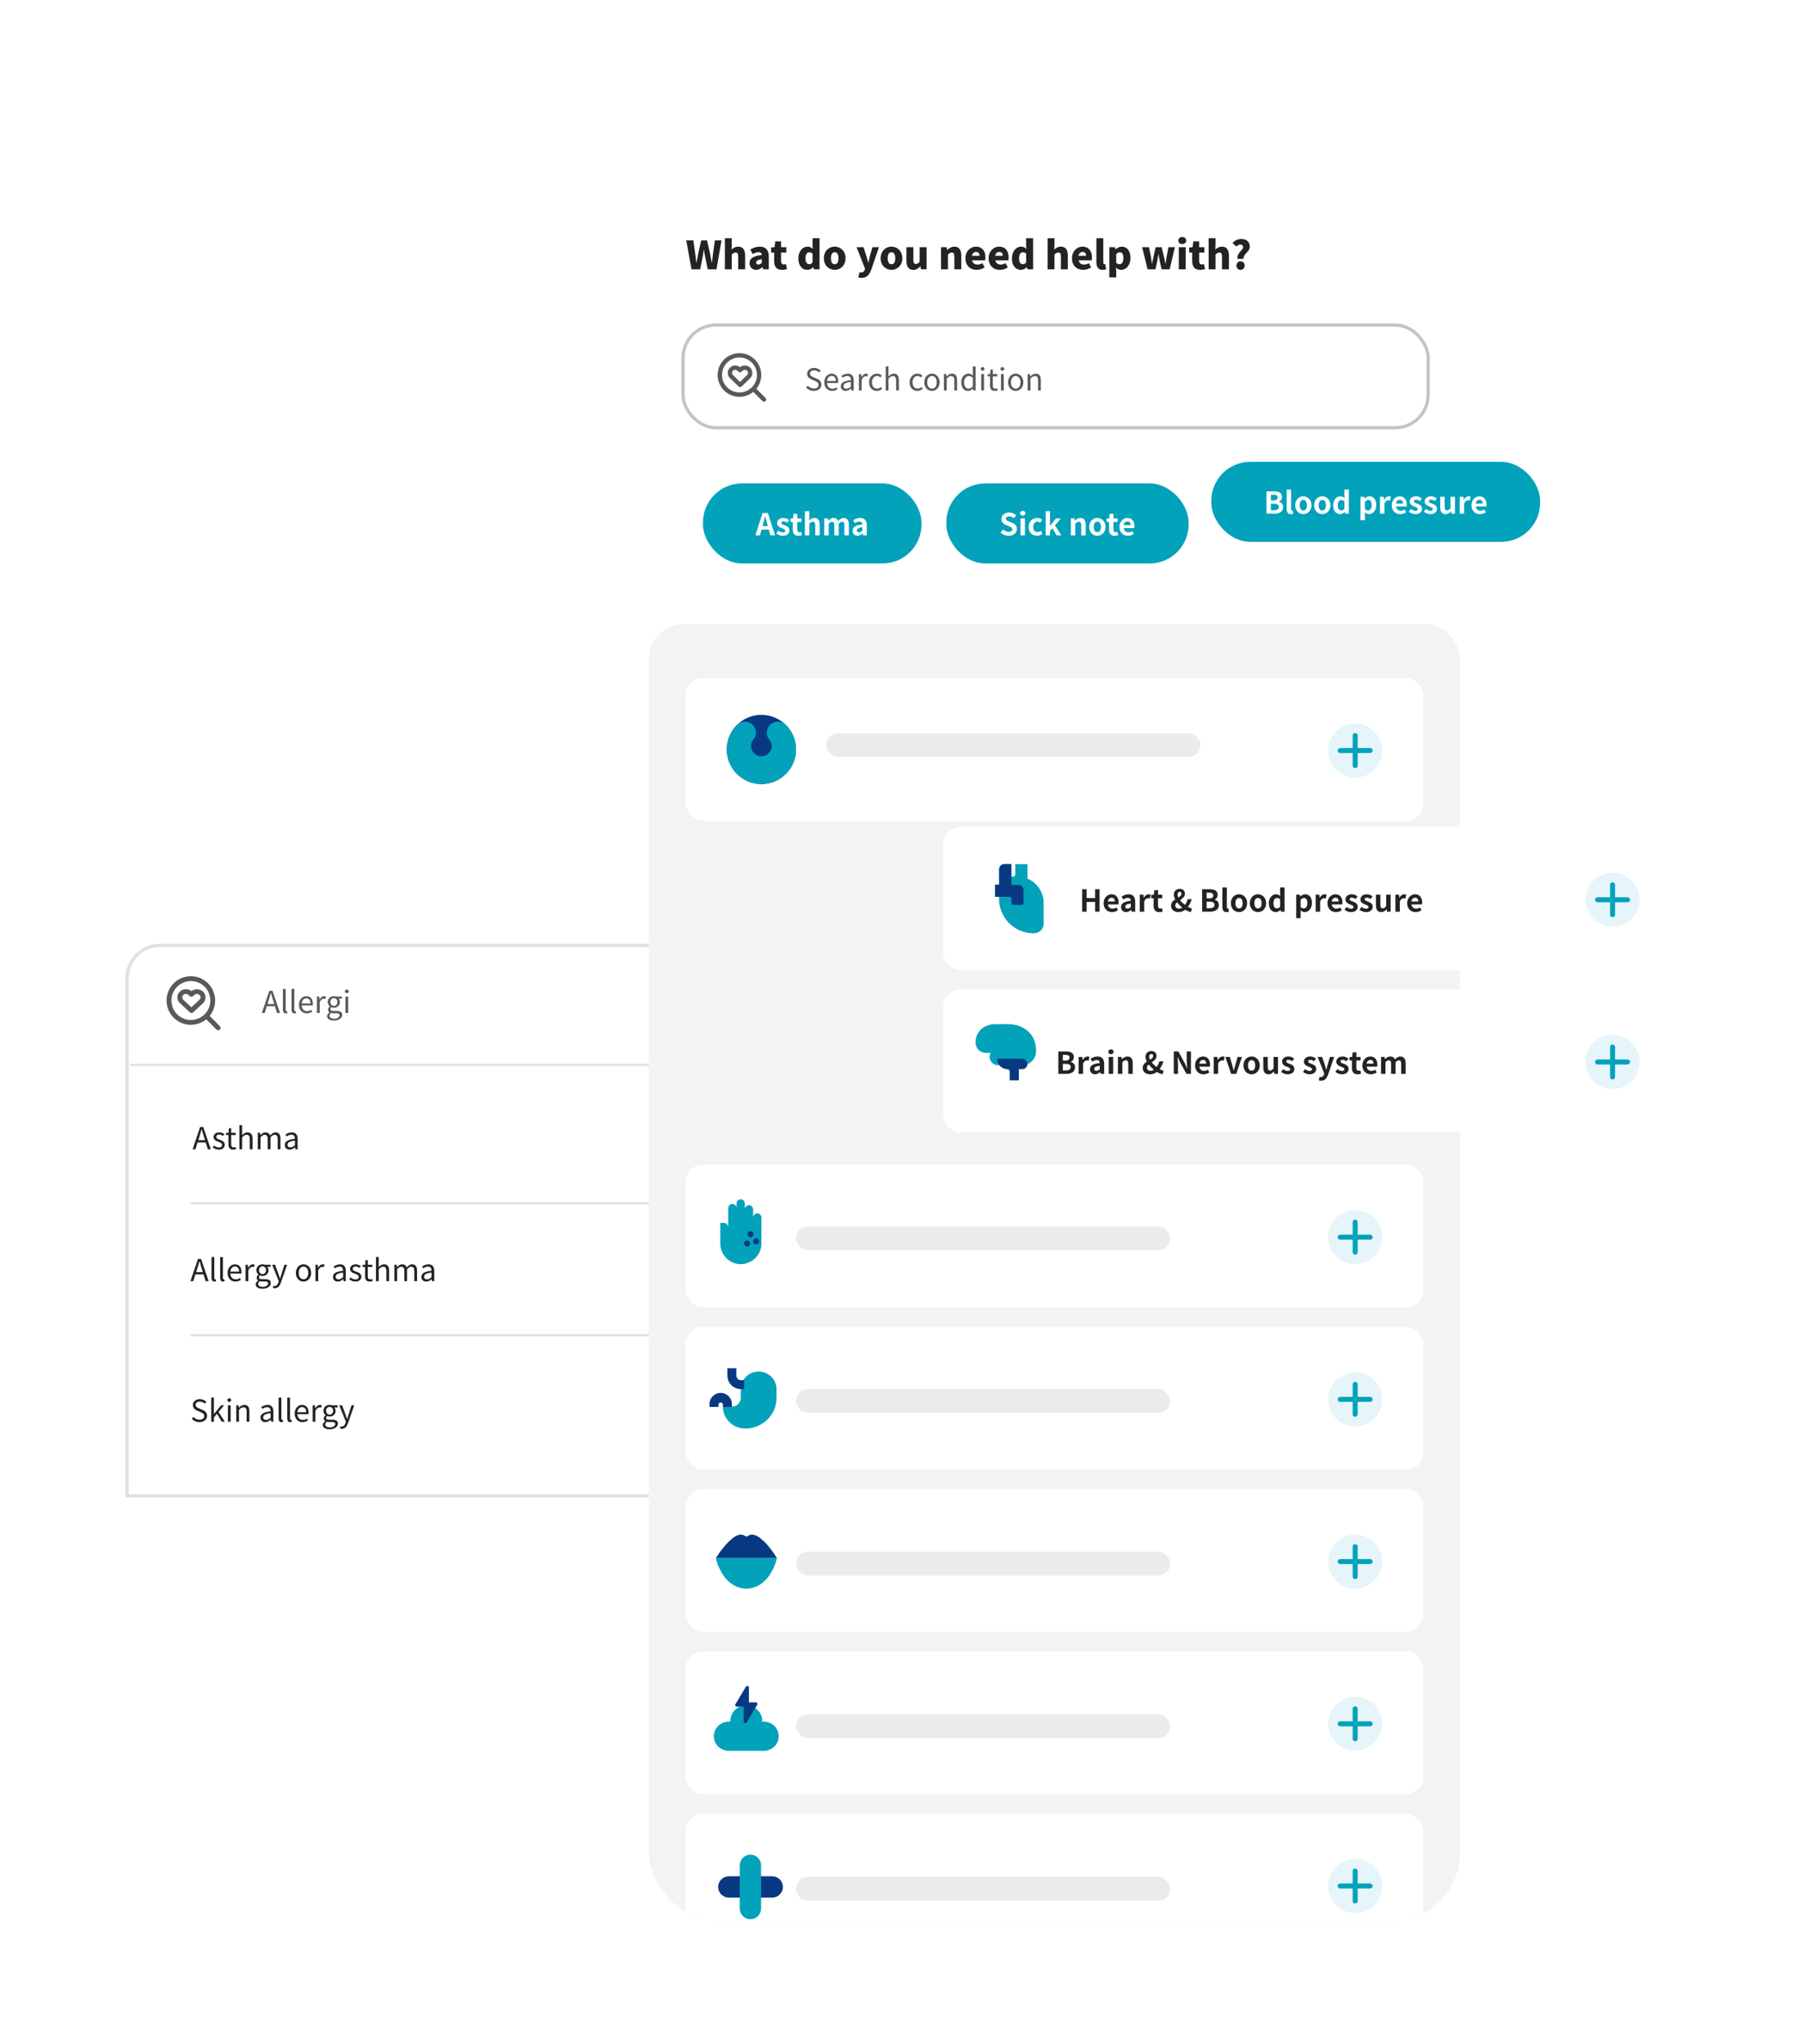 <?xml version="1.0" encoding="UTF-8"?> <svg xmlns="http://www.w3.org/2000/svg" width="834" height="945" viewBox="0 0 834 945" fill="none"><path d="M101.666 474.473L96.924 469.729C98.749 467.497 99.647 464.649 99.431 461.774C99.216 458.899 97.904 456.217 95.767 454.282C93.63 452.347 90.831 451.309 87.949 451.38C85.068 451.452 82.324 452.629 80.286 454.668C78.248 456.707 77.071 459.451 76.999 462.333C76.927 465.216 77.966 468.015 79.9 470.153C81.834 472.291 84.516 473.603 87.39 473.818C90.264 474.034 93.112 473.136 95.343 471.31L100.085 476.054C100.189 476.157 100.313 476.239 100.448 476.294C100.584 476.35 100.729 476.378 100.876 476.377C101.022 476.378 101.168 476.35 101.303 476.294C101.439 476.239 101.562 476.157 101.666 476.054C101.771 475.95 101.853 475.827 101.91 475.692C101.967 475.556 101.996 475.41 101.996 475.263C101.996 475.116 101.967 474.971 101.91 474.835C101.853 474.699 101.771 474.576 101.666 474.473ZM79.255 462.635C79.25 461.154 79.61 459.695 80.304 458.388C80.998 457.08 82.004 455.963 83.232 455.137C84.46 454.311 85.874 453.801 87.346 453.653C88.819 453.504 90.306 453.721 91.674 454.284C93.043 454.848 94.252 455.74 95.193 456.883C96.134 458.026 96.779 459.383 97.07 460.835C97.362 462.286 97.29 463.787 96.863 465.205C96.435 466.622 95.664 467.912 94.619 468.96C93.365 470.224 91.765 471.088 90.02 471.441C88.276 471.793 86.466 471.62 84.82 470.942C83.174 470.265 81.766 469.113 80.775 467.634C79.785 466.155 79.255 464.415 79.255 462.635Z" fill="#595959"></path><path d="M94.995 461.133C94.996 460.637 94.896 460.146 94.7 459.688C94.503 459.23 94.215 458.813 93.851 458.462C93.133 457.82 92.201 457.446 91.221 457.405C90.242 457.365 89.28 457.662 88.507 458.242C87.742 457.646 86.776 457.34 85.792 457.381C84.808 457.421 83.874 457.806 83.164 458.462C82.794 458.809 82.5 459.224 82.3 459.681C82.099 460.139 81.996 460.631 81.996 461.127C81.996 461.624 82.099 462.116 82.3 462.574C82.5 463.031 82.794 463.446 83.164 463.793L87.741 468.058C87.954 468.261 88.242 468.376 88.542 468.377C88.842 468.376 89.129 468.261 89.343 468.058L93.919 463.793C94.627 463.076 95.013 462.121 94.995 461.133ZM92.215 462.232L88.473 465.75L84.731 462.232C84.578 462.09 84.456 461.919 84.372 461.73C84.289 461.541 84.246 461.338 84.246 461.133C84.246 460.928 84.289 460.725 84.372 460.536C84.456 460.347 84.578 460.176 84.731 460.034C85.055 459.737 85.485 459.571 85.933 459.571C86.38 459.571 86.811 459.737 87.134 460.034L87.672 460.55C87.886 460.752 88.174 460.865 88.473 460.865C88.773 460.865 89.06 460.752 89.274 460.55L89.823 460.034C90.15 459.747 90.576 459.588 91.019 459.588C91.461 459.588 91.888 459.747 92.215 460.034C92.371 460.175 92.496 460.345 92.581 460.534C92.667 460.723 92.711 460.927 92.711 461.133C92.711 461.339 92.667 461.543 92.581 461.732C92.496 461.921 92.371 462.091 92.215 462.232Z" fill="#595959"></path><path d="M58.746 452.377C58.746 443.955 65.573 437.127 73.996 437.127H426.996C435.418 437.127 442.246 443.955 442.246 452.377V676.377C442.246 684.799 435.418 691.627 426.996 691.627H58.746V452.377Z" stroke="#E0E0E0" stroke-width="1.5"></path><path d="M87.996 556.377H413.996" stroke="#E0E0E0"></path><path d="M87.996 617.377H413.996" stroke="#E0E0E0"></path><path d="M59.996 492.377H442.996" stroke="#E0E0E0"></path><path d="M123.67 464.205H126.778L126.288 462.637C125.91 461.475 125.588 460.355 125.252 459.165H125.196C124.874 460.369 124.538 461.475 124.174 462.637L123.67 464.205ZM128.08 468.377L127.1 465.241H123.348L122.354 468.377H121.038L124.524 458.115H125.966L129.452 468.377H128.08ZM132.132 468.559C131.18 468.559 130.788 467.943 130.788 466.865V457.233H132.062V466.949C132.062 467.341 132.23 467.495 132.426 467.495C132.496 467.495 132.552 467.495 132.692 467.467L132.874 468.447C132.692 468.517 132.468 468.559 132.132 468.559ZM136.124 468.559C135.172 468.559 134.78 467.943 134.78 466.865V457.233H136.054V466.949C136.054 467.341 136.222 467.495 136.418 467.495C136.488 467.495 136.544 467.495 136.684 467.467L136.866 468.447C136.684 468.517 136.46 468.559 136.124 468.559ZM141.838 468.559C139.822 468.559 138.198 467.089 138.198 464.583C138.198 462.119 139.864 460.579 141.628 460.579C143.56 460.579 144.652 461.979 144.652 464.149C144.652 464.429 144.624 464.695 144.596 464.877H139.472C139.556 466.501 140.55 467.537 141.992 467.537C142.734 467.537 143.336 467.313 143.896 466.935L144.358 467.775C143.686 468.209 142.874 468.559 141.838 468.559ZM139.458 463.967H143.532C143.532 462.427 142.832 461.601 141.642 461.601C140.564 461.601 139.612 462.469 139.458 463.967ZM146.524 468.377V460.775H147.574L147.686 462.161H147.728C148.26 461.195 149.03 460.579 149.884 460.579C150.22 460.579 150.458 460.621 150.696 460.747L150.458 461.867C150.206 461.769 150.024 461.741 149.716 461.741C149.086 461.741 148.302 462.189 147.798 463.491V468.377H146.524ZM154.363 471.877C152.501 471.877 151.213 471.149 151.213 469.833C151.213 469.189 151.633 468.573 152.347 468.111V468.055C151.941 467.817 151.647 467.411 151.647 466.809C151.647 466.179 152.109 465.675 152.501 465.395V465.339C151.997 464.933 151.507 464.205 151.507 463.295C151.507 461.629 152.823 460.579 154.363 460.579C154.783 460.579 155.161 460.677 155.427 460.775H158.073V461.755H156.519C156.883 462.105 157.135 462.665 157.135 463.323C157.135 464.947 155.903 465.969 154.363 465.969C153.985 465.969 153.565 465.871 153.229 465.703C152.949 465.941 152.739 466.193 152.739 466.613C152.739 467.103 153.047 467.439 154.069 467.439H155.553C157.317 467.439 158.199 467.999 158.199 469.245C158.199 470.659 156.715 471.877 154.363 471.877ZM154.363 465.101C155.231 465.101 155.973 464.401 155.973 463.295C155.973 462.189 155.259 461.517 154.363 461.517C153.467 461.517 152.739 462.175 152.739 463.295C152.739 464.401 153.481 465.101 154.363 465.101ZM154.545 471.009C156.001 471.009 156.967 470.239 156.967 469.441C156.967 468.741 156.421 468.503 155.413 468.503H154.097C153.817 468.503 153.453 468.461 153.117 468.377C152.571 468.769 152.333 469.217 152.333 469.665C152.333 470.477 153.159 471.009 154.545 471.009ZM159.69 468.377V460.775H160.964V468.377H159.69ZM160.334 459.207C159.83 459.207 159.452 458.857 159.452 458.381C159.452 457.863 159.83 457.555 160.334 457.555C160.838 457.555 161.216 457.863 161.216 458.381C161.216 458.857 160.838 459.207 160.334 459.207Z" fill="#595959"></path><path d="M92.174 525.637L91.67 527.205H94.778L94.288 525.637C93.91 524.475 93.588 523.355 93.252 522.165H93.196C92.874 523.369 92.538 524.475 92.174 525.637ZM89.038 531.377L92.524 521.101H93.966L97.452 531.377H96.08L95.1 528.241H91.348L90.354 531.377H89.038ZM101.145 531.559C100.067 531.559 99.031 531.111 98.303 530.509L98.933 529.669C99.591 530.201 100.277 530.565 101.187 530.565C102.195 530.565 102.685 530.033 102.685 529.375C102.685 528.591 101.789 528.255 100.949 527.933C99.885 527.541 98.723 527.023 98.723 525.735C98.723 524.531 99.703 523.579 101.355 523.579C102.293 523.579 103.119 523.971 103.707 524.433L103.091 525.259C102.573 524.867 102.041 524.587 101.369 524.587C100.403 524.587 99.955 525.091 99.955 525.679C99.955 526.407 100.739 526.673 101.593 526.995C102.699 527.415 103.917 527.863 103.917 529.305C103.917 530.537 102.937 531.559 101.145 531.559ZM107.785 531.559C106.161 531.559 105.615 530.537 105.615 529.025V524.811H104.481V523.845L105.671 523.775L105.825 521.633H106.889V523.775H108.947V524.811H106.889V529.053C106.889 529.991 107.183 530.523 108.065 530.523C108.331 530.523 108.681 530.425 108.933 530.327L109.185 531.279C108.751 531.419 108.247 531.559 107.785 531.559ZM110.668 531.377V520.233H111.942V523.285L111.9 524.853C112.6 524.153 113.384 523.579 114.42 523.579C116.016 523.579 116.744 524.615 116.744 526.561V531.377H115.47V526.729C115.47 525.301 115.036 524.699 114.028 524.699C113.244 524.699 112.712 525.091 111.942 525.861V531.377H110.668ZM119.172 531.377V523.775H120.222L120.334 524.881H120.376C121.034 524.153 121.832 523.579 122.742 523.579C123.904 523.579 124.534 524.139 124.842 525.035C125.626 524.181 126.424 523.579 127.348 523.579C128.916 523.579 129.658 524.615 129.658 526.561V531.377H128.384V526.729C128.384 525.301 127.936 524.699 126.97 524.699C126.382 524.699 125.766 525.077 125.052 525.861V531.377H123.778V526.729C123.778 525.301 123.33 524.699 122.364 524.699C121.79 524.699 121.146 525.077 120.446 525.861V531.377H119.172ZM133.883 531.559C132.609 531.559 131.657 530.775 131.657 529.403C131.657 527.751 133.099 526.925 136.333 526.561C136.333 525.581 136.011 524.643 134.765 524.643C133.883 524.643 133.085 525.049 132.483 525.455L131.979 524.573C132.679 524.125 133.757 523.579 134.975 523.579C136.823 523.579 137.607 524.825 137.607 526.701V531.377H136.557L136.445 530.467H136.403C135.675 531.069 134.821 531.559 133.883 531.559ZM134.247 530.537C134.989 530.537 135.591 530.187 136.333 529.529V527.401C133.771 527.709 132.903 528.339 132.903 529.319C132.903 530.187 133.491 530.537 134.247 530.537Z" fill="#242321"></path><path d="M90.67 588.205H93.778L93.288 586.637C92.91 585.475 92.588 584.355 92.252 583.165H92.196C91.874 584.369 91.538 585.475 91.174 586.637L90.67 588.205ZM95.08 592.377L94.1 589.241H90.348L89.354 592.377H88.038L91.524 582.115H92.966L96.452 592.377H95.08ZM99.132 592.559C98.18 592.559 97.787 591.943 97.787 590.865V581.233H99.061V590.949C99.061 591.341 99.23 591.495 99.425 591.495C99.496 591.495 99.552 591.495 99.692 591.467L99.874 592.447C99.692 592.517 99.468 592.559 99.132 592.559ZM103.124 592.559C102.172 592.559 101.78 591.943 101.78 590.865V581.233H103.054V590.949C103.054 591.341 103.222 591.495 103.418 591.495C103.488 591.495 103.544 591.495 103.684 591.467L103.866 592.447C103.684 592.517 103.46 592.559 103.124 592.559ZM108.838 592.559C106.822 592.559 105.198 591.089 105.198 588.583C105.198 586.119 106.864 584.579 108.628 584.579C110.56 584.579 111.652 585.979 111.652 588.149C111.652 588.429 111.624 588.695 111.596 588.877H106.472C106.556 590.501 107.55 591.537 108.992 591.537C109.734 591.537 110.336 591.313 110.896 590.935L111.358 591.775C110.686 592.209 109.874 592.559 108.838 592.559ZM106.458 587.967H110.532C110.532 586.427 109.832 585.601 108.642 585.601C107.564 585.601 106.612 586.469 106.458 587.967ZM113.524 592.377V584.775H114.574L114.686 586.161H114.728C115.26 585.195 116.03 584.579 116.884 584.579C117.22 584.579 117.458 584.621 117.696 584.747L117.458 585.867C117.206 585.769 117.024 585.741 116.716 585.741C116.086 585.741 115.302 586.189 114.798 587.491V592.377H113.524ZM121.363 595.877C119.501 595.877 118.213 595.149 118.213 593.833C118.213 593.189 118.633 592.573 119.347 592.111V592.055C118.941 591.817 118.647 591.411 118.647 590.809C118.647 590.179 119.109 589.675 119.501 589.395V589.339C118.997 588.933 118.507 588.205 118.507 587.295C118.507 585.629 119.823 584.579 121.363 584.579C121.783 584.579 122.161 584.677 122.427 584.775H125.073V585.755H123.519C123.883 586.105 124.135 586.665 124.135 587.323C124.135 588.947 122.903 589.969 121.363 589.969C120.985 589.969 120.565 589.871 120.229 589.703C119.949 589.941 119.739 590.193 119.739 590.613C119.739 591.103 120.047 591.439 121.069 591.439H122.553C124.317 591.439 125.199 591.999 125.199 593.245C125.199 594.659 123.715 595.877 121.363 595.877ZM121.363 589.101C122.231 589.101 122.973 588.401 122.973 587.295C122.973 586.189 122.259 585.517 121.363 585.517C120.467 585.517 119.739 586.175 119.739 587.295C119.739 588.401 120.481 589.101 121.363 589.101ZM121.545 595.009C123.001 595.009 123.967 594.239 123.967 593.441C123.967 592.741 123.421 592.503 122.413 592.503H121.097C120.817 592.503 120.453 592.461 120.117 592.377C119.571 592.769 119.333 593.217 119.333 593.665C119.333 594.477 120.159 595.009 121.545 595.009ZM127.048 595.653C126.684 595.653 126.39 595.597 126.152 595.499L126.404 594.477C126.558 594.533 126.782 594.603 126.978 594.603C127.846 594.603 128.392 593.903 128.7 592.965L128.868 592.391L125.816 584.775H127.146L128.7 589.003C128.924 589.661 129.19 590.445 129.428 591.131H129.498C129.708 590.445 129.932 589.675 130.142 589.003L131.5 584.775H132.746L129.876 593.007C129.344 594.505 128.56 595.653 127.048 595.653ZM140.308 592.559C138.446 592.559 136.78 591.103 136.78 588.583C136.78 586.049 138.446 584.579 140.308 584.579C142.17 584.579 143.836 586.049 143.836 588.583C143.836 591.103 142.17 592.559 140.308 592.559ZM140.308 591.495C141.624 591.495 142.52 590.333 142.52 588.583C142.52 586.833 141.624 585.643 140.308 585.643C138.992 585.643 138.11 586.833 138.11 588.583C138.11 590.333 138.992 591.495 140.308 591.495ZM145.844 592.377V584.775H146.894L147.006 586.161H147.048C147.58 585.195 148.35 584.579 149.204 584.579C149.54 584.579 149.778 584.621 150.016 584.747L149.778 585.867C149.526 585.769 149.344 585.741 149.036 585.741C148.406 585.741 147.622 586.189 147.118 587.491V592.377H145.844ZM156.153 592.559C154.879 592.559 153.927 591.775 153.927 590.403C153.927 588.751 155.369 587.925 158.603 587.561C158.603 586.581 158.281 585.643 157.035 585.643C156.153 585.643 155.355 586.049 154.753 586.455L154.249 585.573C154.949 585.125 156.027 584.579 157.245 584.579C159.093 584.579 159.877 585.825 159.877 587.701V592.377H158.827L158.715 591.467H158.673C157.945 592.069 157.091 592.559 156.153 592.559ZM156.517 591.537C157.259 591.537 157.861 591.187 158.603 590.529V588.401C156.041 588.709 155.173 589.339 155.173 590.319C155.173 591.187 155.761 591.537 156.517 591.537ZM164.293 592.559C163.215 592.559 162.179 592.111 161.451 591.509L162.081 590.669C162.739 591.201 163.425 591.565 164.335 591.565C165.343 591.565 165.833 591.033 165.833 590.375C165.833 589.605 164.937 589.255 164.097 588.933C163.033 588.541 161.829 588.023 161.829 586.735C161.829 585.531 162.795 584.579 164.447 584.579C165.385 584.579 166.211 584.971 166.813 585.433L166.197 586.259C165.665 585.867 165.133 585.587 164.447 585.587C163.495 585.587 163.061 586.091 163.061 586.679C163.061 587.407 163.887 587.673 164.741 587.995C165.847 588.415 167.065 588.863 167.065 590.305C167.065 591.537 166.085 592.559 164.293 592.559ZM170.933 592.559C169.309 592.559 168.763 591.551 168.763 590.025V585.811H167.629V584.845L168.819 584.775L168.973 582.647H170.037V584.775H172.095V585.811H170.037V590.053C170.037 590.991 170.331 591.523 171.213 591.523C171.479 591.523 171.829 591.425 172.081 591.327L172.333 592.279C171.899 592.419 171.395 592.559 170.933 592.559ZM173.817 592.377V581.233H175.091V584.285L175.049 585.853C175.749 585.153 176.533 584.579 177.569 584.579C179.165 584.579 179.893 585.615 179.893 587.561V592.377H178.619V587.729C178.619 586.301 178.185 585.699 177.177 585.699C176.393 585.699 175.861 586.091 175.091 586.861V592.377H173.817ZM182.321 592.377V584.775H183.371L183.483 585.881H183.525C184.183 585.153 184.981 584.579 185.891 584.579C187.053 584.579 187.683 585.139 187.991 586.035C188.775 585.181 189.573 584.579 190.497 584.579C192.065 584.579 192.807 585.615 192.807 587.561V592.377H191.533V587.729C191.533 586.301 191.085 585.699 190.119 585.699C189.531 585.699 188.915 586.077 188.201 586.861V592.377H186.927V587.729C186.927 586.301 186.479 585.699 185.513 585.699C184.939 585.699 184.295 586.077 183.595 586.861V592.377H182.321ZM197.032 592.559C195.758 592.559 194.806 591.775 194.806 590.403C194.806 588.751 196.248 587.925 199.482 587.561C199.482 586.581 199.16 585.643 197.914 585.643C197.032 585.643 196.234 586.049 195.632 586.455L195.128 585.573C195.828 585.125 196.906 584.579 198.124 584.579C199.972 584.579 200.756 585.825 200.756 587.701V592.377H199.706L199.594 591.467H199.552C198.824 592.069 197.97 592.559 197.032 592.559ZM197.396 591.537C198.138 591.537 198.74 591.187 199.482 590.529V588.401C196.92 588.709 196.052 589.339 196.052 590.319C196.052 591.187 196.64 591.537 197.396 591.537Z" fill="#242321"></path><path d="M92.252 657.559C90.796 657.559 89.55 656.971 88.654 656.033L89.424 655.151C90.166 655.921 91.202 656.425 92.266 656.425C93.61 656.425 94.422 655.753 94.422 654.745C94.422 653.695 93.68 653.359 92.714 652.925L91.23 652.281C90.278 651.875 89.144 651.147 89.144 649.649C89.144 648.067 90.516 646.919 92.378 646.919C93.596 646.919 94.674 647.437 95.402 648.193L94.716 649.019C94.086 648.431 93.33 648.053 92.378 648.053C91.216 648.053 90.46 648.641 90.46 649.565C90.46 650.559 91.356 650.937 92.154 651.273L93.624 651.903C94.814 652.421 95.738 653.121 95.738 654.647C95.738 656.271 94.394 657.559 92.252 657.559ZM97.637 657.377V646.233H98.897V653.793H98.925L102.187 649.775H103.601L101.053 652.827L103.937 657.377H102.551L100.325 653.709L98.897 655.375V657.377H97.637ZM105.362 657.377V649.775H106.636V657.377H105.362ZM106.006 648.207C105.502 648.207 105.124 647.857 105.124 647.381C105.124 646.863 105.502 646.555 106.006 646.555C106.51 646.555 106.888 646.863 106.888 647.381C106.888 647.857 106.51 648.207 106.006 648.207ZM109.217 657.377V649.775H110.267L110.379 650.867H110.421C111.149 650.153 111.933 649.579 112.969 649.579C114.565 649.579 115.293 650.615 115.293 652.561V657.377H114.019V652.729C114.019 651.301 113.585 650.699 112.577 650.699C111.793 650.699 111.261 651.091 110.491 651.861V657.377H109.217ZM122.657 657.559C121.383 657.559 120.431 656.775 120.431 655.403C120.431 653.751 121.873 652.925 125.107 652.561C125.107 651.581 124.785 650.643 123.539 650.643C122.657 650.643 121.859 651.049 121.257 651.455L120.753 650.573C121.453 650.125 122.531 649.579 123.749 649.579C125.597 649.579 126.381 650.825 126.381 652.701V657.377H125.331L125.219 656.467H125.177C124.449 657.069 123.595 657.559 122.657 657.559ZM123.021 656.537C123.763 656.537 124.365 656.187 125.107 655.529V653.401C122.545 653.709 121.677 654.339 121.677 655.319C121.677 656.187 122.265 656.537 123.021 656.537ZM130.153 657.559C129.201 657.559 128.809 656.943 128.809 655.865V646.233H130.083V655.949C130.083 656.341 130.251 656.495 130.447 656.495C130.517 656.495 130.573 656.495 130.713 656.467L130.895 657.447C130.713 657.517 130.489 657.559 130.153 657.559ZM134.145 657.559C133.193 657.559 132.801 656.943 132.801 655.865V646.233H134.075V655.949C134.075 656.341 134.243 656.495 134.439 656.495C134.509 656.495 134.565 656.495 134.705 656.467L134.887 657.447C134.705 657.517 134.481 657.559 134.145 657.559ZM139.859 657.559C137.843 657.559 136.219 656.089 136.219 653.583C136.219 651.119 137.885 649.579 139.649 649.579C141.581 649.579 142.673 650.979 142.673 653.149C142.673 653.429 142.645 653.695 142.617 653.877H137.493C137.577 655.501 138.571 656.537 140.013 656.537C140.755 656.537 141.357 656.313 141.917 655.935L142.379 656.775C141.707 657.209 140.895 657.559 139.859 657.559ZM137.479 652.967H141.553C141.553 651.427 140.853 650.601 139.663 650.601C138.585 650.601 137.633 651.469 137.479 652.967ZM144.545 657.377V649.775H145.595L145.707 651.161H145.749C146.281 650.195 147.051 649.579 147.905 649.579C148.241 649.579 148.479 649.621 148.717 649.747L148.479 650.867C148.227 650.769 148.045 650.741 147.737 650.741C147.107 650.741 146.323 651.189 145.819 652.491V657.377H144.545ZM152.385 660.877C150.523 660.877 149.235 660.149 149.235 658.833C149.235 658.189 149.655 657.573 150.369 657.111V657.055C149.963 656.817 149.669 656.411 149.669 655.809C149.669 655.179 150.131 654.675 150.523 654.395V654.339C150.019 653.933 149.529 653.205 149.529 652.295C149.529 650.629 150.845 649.579 152.385 649.579C152.805 649.579 153.183 649.677 153.449 649.775H156.095V650.755H154.541C154.905 651.105 155.157 651.665 155.157 652.323C155.157 653.947 153.925 654.969 152.385 654.969C152.007 654.969 151.587 654.871 151.251 654.703C150.971 654.941 150.761 655.193 150.761 655.613C150.761 656.103 151.069 656.439 152.091 656.439H153.575C155.339 656.439 156.221 656.999 156.221 658.245C156.221 659.659 154.737 660.877 152.385 660.877ZM152.385 654.101C153.253 654.101 153.995 653.401 153.995 652.295C153.995 651.189 153.281 650.517 152.385 650.517C151.489 650.517 150.761 651.175 150.761 652.295C150.761 653.401 151.503 654.101 152.385 654.101ZM152.567 660.009C154.023 660.009 154.989 659.239 154.989 658.441C154.989 657.741 154.443 657.503 153.435 657.503H152.119C151.839 657.503 151.475 657.461 151.139 657.377C150.593 657.769 150.355 658.217 150.355 658.665C150.355 659.477 151.181 660.009 152.567 660.009ZM158.07 660.653C157.706 660.653 157.412 660.597 157.174 660.499L157.426 659.477C157.58 659.533 157.804 659.603 158 659.603C158.868 659.603 159.414 658.903 159.722 657.965L159.89 657.391L156.838 649.775H158.168L159.722 654.003C159.946 654.661 160.212 655.445 160.45 656.131H160.52C160.73 655.445 160.954 654.675 161.164 654.003L162.522 649.775H163.768L160.898 658.007C160.366 659.505 159.582 660.653 158.07 660.653Z" fill="#242321"></path><g filter="url(#filter0_d_347_45129)"><g clip-path="url(#clip0_347_45129)"><rect x="300" y="66.531" width="375" height="812" rx="32" fill="white"></rect><path d="M319.7 114.531L317.252 101.139H320.546L321.392 107.241L321.932 111.489H322.004C322.256 110.067 322.526 108.627 322.796 107.241L324.164 101.139H326.864L328.268 107.241C328.538 108.609 328.772 110.049 329.042 111.489H329.132C329.294 110.049 329.474 108.627 329.636 107.241L330.5 101.139H333.56L331.238 114.531H327.188L325.982 108.699C325.766 107.673 325.586 106.593 325.46 105.585H325.37C325.208 106.593 325.046 107.673 324.848 108.699L323.678 114.531H319.7ZM335.118 114.531V100.149H338.304V103.605L338.16 105.423C338.898 104.739 339.906 104.037 341.292 104.037C343.524 104.037 344.478 105.639 344.478 108.195V114.531H341.274V108.591C341.274 107.187 340.896 106.773 340.086 106.773C339.366 106.773 338.934 107.097 338.304 107.691V114.531H335.118ZM349.558 114.783C347.668 114.783 346.516 113.379 346.516 111.669C346.516 109.509 348.208 108.339 352.204 107.907C352.132 107.079 351.7 106.593 350.656 106.593C349.846 106.593 349 106.917 347.974 107.493L346.858 105.387C348.208 104.577 349.666 104.037 351.268 104.037C353.914 104.037 355.408 105.513 355.408 108.717V114.531H352.798L352.564 113.505H352.492C351.646 114.261 350.692 114.783 349.558 114.783ZM350.656 112.299C351.304 112.299 351.736 111.993 352.204 111.489V109.851C350.206 110.121 349.558 110.697 349.558 111.417C349.558 112.011 349.99 112.299 350.656 112.299ZM361.51 114.783C358.936 114.783 357.892 113.163 357.892 110.733V106.791H356.506V104.415L358.072 104.289L358.432 101.589H361.096V104.289H363.508V106.791H361.096V110.697C361.096 111.831 361.636 112.281 362.392 112.281C362.716 112.281 363.076 112.173 363.328 112.101L363.832 114.405C363.292 114.567 362.554 114.783 361.51 114.783ZM373.279 114.783C370.723 114.783 369.085 112.749 369.085 109.419C369.085 106.053 371.191 104.037 373.315 104.037C374.449 104.037 375.115 104.451 375.781 105.099L375.655 103.569V100.149H378.877V114.531H376.267L376.033 113.541H375.961C375.241 114.261 374.251 114.783 373.279 114.783ZM374.125 112.155C374.737 112.155 375.223 111.957 375.655 111.291V107.259C375.169 106.809 374.611 106.647 374.071 106.647C373.189 106.647 372.379 107.475 372.379 109.365C372.379 111.327 373.027 112.155 374.125 112.155ZM385.9 114.783C383.29 114.783 380.878 112.803 380.878 109.419C380.878 106.017 383.29 104.037 385.9 104.037C388.492 104.037 390.904 106.017 390.904 109.419C390.904 112.803 388.492 114.783 385.9 114.783ZM385.9 112.191C387.088 112.191 387.628 111.111 387.628 109.419C387.628 107.709 387.088 106.629 385.9 106.629C384.694 106.629 384.154 107.709 384.154 109.419C384.154 111.111 384.694 112.191 385.9 112.191ZM398.306 118.473C397.64 118.473 397.226 118.401 396.794 118.275L397.37 115.845C397.55 115.881 397.82 115.971 398.054 115.971C399.026 115.971 399.53 115.467 399.764 114.747L399.908 114.225L395.984 104.289H399.206L400.574 108.537C400.88 109.473 401.096 110.427 401.366 111.435H401.456C401.654 110.463 401.888 109.509 402.122 108.537L403.31 104.289H406.352L402.842 114.549C401.834 117.177 400.736 118.473 398.306 118.473ZM412.144 114.783C409.534 114.783 407.122 112.803 407.122 109.419C407.122 106.017 409.534 104.037 412.144 104.037C414.736 104.037 417.148 106.017 417.148 109.419C417.148 112.803 414.736 114.783 412.144 114.783ZM412.144 112.191C413.332 112.191 413.872 111.111 413.872 109.419C413.872 107.709 413.332 106.629 412.144 106.629C410.938 106.629 410.398 107.709 410.398 109.419C410.398 111.111 410.938 112.191 412.144 112.191ZM422.237 114.783C420.005 114.783 419.051 113.181 419.051 110.625V104.289H422.255V110.229C422.255 111.651 422.633 112.047 423.443 112.047C424.163 112.047 424.613 111.759 425.153 111.003V104.289H428.357V114.531H425.747L425.513 113.127H425.441C424.595 114.135 423.641 114.783 422.237 114.783ZM435.05 114.531V104.289H437.66L437.876 105.567H437.948C438.794 104.739 439.838 104.037 441.224 104.037C443.456 104.037 444.41 105.639 444.41 108.195V114.531H441.206V108.591C441.206 107.187 440.828 106.773 440.018 106.773C439.298 106.773 438.866 107.097 438.236 107.691V114.531H435.05ZM451.524 114.783C448.59 114.783 446.322 112.803 446.322 109.419C446.322 106.089 448.698 104.037 451.182 104.037C454.134 104.037 455.574 106.179 455.574 108.987C455.574 109.545 455.502 110.121 455.43 110.355H449.418C449.706 111.759 450.678 112.335 451.974 112.335C452.712 112.335 453.396 112.119 454.134 111.687L455.196 113.613C454.134 114.369 452.73 114.783 451.524 114.783ZM449.364 108.267H452.856C452.856 107.241 452.406 106.485 451.236 106.485C450.354 106.485 449.58 107.043 449.364 108.267ZM462.246 114.783C459.312 114.783 457.044 112.803 457.044 109.419C457.044 106.089 459.42 104.037 461.904 104.037C464.856 104.037 466.296 106.179 466.296 108.987C466.296 109.545 466.224 110.121 466.152 110.355H460.14C460.428 111.759 461.4 112.335 462.696 112.335C463.434 112.335 464.118 112.119 464.856 111.687L465.918 113.613C464.856 114.369 463.452 114.783 462.246 114.783ZM460.086 108.267H463.578C463.578 107.241 463.128 106.485 461.958 106.485C461.076 106.485 460.302 107.043 460.086 108.267ZM472.015 114.783C469.459 114.783 467.821 112.749 467.821 109.419C467.821 106.053 469.927 104.037 472.051 104.037C473.185 104.037 473.851 104.451 474.517 105.099L474.391 103.569V100.149H477.613V114.531H475.003L474.769 113.541H474.697C473.977 114.261 472.987 114.783 472.015 114.783ZM472.861 112.155C473.473 112.155 473.959 111.957 474.391 111.291V107.259C473.905 106.809 473.347 106.647 472.807 106.647C471.925 106.647 471.115 107.475 471.115 109.365C471.115 111.327 471.763 112.155 472.861 112.155ZM484.304 114.531V100.149H487.49V103.605L487.346 105.423C488.084 104.739 489.092 104.037 490.478 104.037C492.71 104.037 493.664 105.639 493.664 108.195V114.531H490.46V108.591C490.46 107.187 490.082 106.773 489.272 106.773C488.552 106.773 488.12 107.097 487.49 107.691V114.531H484.304ZM500.777 114.783C497.843 114.783 495.575 112.803 495.575 109.419C495.575 106.089 497.951 104.037 500.435 104.037C503.387 104.037 504.827 106.179 504.827 108.987C504.827 109.545 504.755 110.121 504.683 110.355H498.671C498.959 111.759 499.931 112.335 501.227 112.335C501.965 112.335 502.649 112.119 503.387 111.687L504.449 113.613C503.387 114.369 501.983 114.783 500.777 114.783ZM498.617 108.267H502.109C502.109 107.241 501.659 106.485 500.489 106.485C499.607 106.485 498.833 107.043 498.617 108.267ZM509.79 114.783C507.594 114.783 506.874 113.343 506.874 111.201V100.149H510.06V111.327C510.06 111.993 510.384 112.191 510.636 112.191C510.744 112.191 510.816 112.191 510.996 112.155L511.374 114.513C511.032 114.657 510.492 114.783 509.79 114.783ZM512.851 118.257V104.289H515.461L515.677 105.279H515.749C516.559 104.559 517.567 104.037 518.629 104.037C521.077 104.037 522.625 106.089 522.625 109.239C522.625 112.767 520.519 114.783 518.323 114.783C517.459 114.783 516.631 114.405 515.947 113.721L516.037 115.323V118.257H512.851ZM517.567 112.155C518.539 112.155 519.331 111.345 519.331 109.293C519.331 107.493 518.809 106.647 517.675 106.647C517.081 106.647 516.595 106.917 516.037 107.511V111.561C516.541 112.011 517.081 112.155 517.567 112.155ZM530.54 114.531L528.02 104.289H531.188L532.106 108.879C532.268 109.887 532.376 110.913 532.538 111.939H532.628C532.808 110.913 532.97 109.869 533.222 108.879L534.266 104.289H537.038L538.136 108.879C538.37 109.887 538.55 110.913 538.766 111.939H538.856C539.018 110.913 539.108 109.887 539.306 108.879L540.188 104.289H543.158L540.746 114.531H537.002L536.138 110.625C535.94 109.671 535.778 108.735 535.598 107.619H535.508C535.346 108.735 535.202 109.671 535.022 110.625L534.194 114.531H530.54ZM544.966 114.531V104.289H548.152V114.531H544.966ZM546.568 102.867C545.488 102.867 544.732 102.183 544.732 101.229C544.732 100.257 545.488 99.573 546.568 99.573C547.63 99.573 548.386 100.257 548.386 101.229C548.386 102.183 547.63 102.867 546.568 102.867ZM554.781 114.783C552.207 114.783 551.163 113.163 551.163 110.733V106.791H549.777V104.415L551.343 104.289L551.703 101.589H554.367V104.289H556.779V106.791H554.367V110.697C554.367 111.831 554.907 112.281 555.663 112.281C555.987 112.281 556.347 112.173 556.599 112.101L557.103 114.405C556.563 114.567 555.825 114.783 554.781 114.783ZM558.765 114.531V100.149H561.951V103.605L561.807 105.423C562.545 104.739 563.553 104.037 564.939 104.037C567.171 104.037 568.125 105.639 568.125 108.195V114.531H564.921V108.591C564.921 107.187 564.543 106.773 563.733 106.773C563.013 106.773 562.581 107.097 561.951 107.691V114.531H558.765ZM572.133 109.671C571.701 106.899 574.689 105.747 574.689 104.271C574.689 103.479 574.131 103.065 573.393 103.065C572.655 103.065 572.133 103.443 571.575 104.001L569.811 102.381C570.801 101.247 572.169 100.491 573.789 100.491C576.021 100.491 577.767 101.553 577.767 104.055C577.767 106.557 574.689 107.295 574.923 109.671H572.133ZM573.519 114.783C572.403 114.783 571.611 113.901 571.611 112.785C571.611 111.687 572.403 110.805 573.519 110.805C574.617 110.805 575.427 111.687 575.427 112.785C575.427 113.901 574.617 114.783 573.519 114.783Z" fill="#242321"></path><rect x="300" y="278.531" width="375" height="4099" rx="16" fill="#F3F3F3"></rect><rect x="317" y="528.531" width="341" height="66" rx="8" fill="white"></rect><circle cx="626.5" cy="562.031" r="12.5" fill="#E5F5FA"></circle><path d="M619.57 562.687L625.843 562.687L625.843 568.961C625.843 569.135 625.913 569.302 626.036 569.425C626.159 569.548 626.326 569.617 626.5 569.617C626.674 569.617 626.841 569.548 626.964 569.425C627.087 569.302 627.156 569.135 627.156 568.961L627.156 562.687L633.43 562.687C633.604 562.687 633.771 562.618 633.894 562.495C634.017 562.372 634.086 562.205 634.086 562.031C634.086 561.857 634.017 561.69 633.894 561.567C633.771 561.444 633.604 561.375 633.43 561.375L627.156 561.375L627.156 555.101C627.156 554.927 627.087 554.76 626.964 554.637C626.841 554.514 626.674 554.445 626.5 554.445C626.326 554.445 626.159 554.514 626.036 554.637C625.913 554.76 625.843 554.927 625.843 555.101L625.843 561.375L619.57 561.375C619.396 561.375 619.229 561.444 619.106 561.567C618.983 561.69 618.913 561.857 618.913 562.031C618.913 562.205 618.983 562.372 619.106 562.495C619.229 562.618 619.396 562.687 619.57 562.687Z" fill="#02A2BB" stroke="#02A2BB"></path><path d="M346.231 573.66C347.938 572.972 349.403 571.77 350.432 570.213C351.462 568.656 352.008 566.816 352 564.934V553.009C352 552.488 351.798 551.989 351.439 551.621C351.081 551.253 350.594 551.046 350.087 551.046C349.579 551.046 349.093 551.253 348.734 551.621C348.375 551.989 348.173 552.488 348.173 553.009V549.204C348.173 548.684 347.972 548.185 347.613 547.817C347.254 547.449 346.768 547.242 346.26 547.242C345.753 547.242 345.266 547.449 344.907 547.817C344.549 548.185 344.347 548.684 344.347 549.204V546.336C344.305 545.843 344.084 545.385 343.729 545.051C343.373 544.717 342.909 544.531 342.426 544.531C341.944 544.531 341.48 544.717 341.124 545.051C340.769 545.385 340.548 545.843 340.506 546.336V548.631C340.506 548.11 340.304 547.611 339.945 547.243C339.587 546.875 339.1 546.668 338.593 546.668C338.085 546.668 337.599 546.875 337.24 547.243C336.881 547.611 336.679 548.11 336.679 548.631V557.583C336.683 557.194 336.581 556.813 336.385 556.481C336.2 556.152 335.934 555.88 335.614 555.692C335.293 555.504 334.93 555.406 334.56 555.409H333V565.01C332.996 565.946 333.13 566.877 333.397 567.772C333.811 569.09 334.495 570.302 335.404 571.325C336.313 572.349 337.425 573.16 338.666 573.705C339.851 574.25 341.135 574.531 342.434 574.531C343.732 574.531 345.016 574.25 346.201 573.705L346.231 573.66Z" fill="#02A2BB"></path><path d="M349.6 565.378C350.373 565.378 351 564.751 351 563.978C351 563.205 350.373 562.578 349.6 562.578C348.827 562.578 348.2 563.205 348.2 563.978C348.2 564.751 348.827 565.378 349.6 565.378Z" fill="#093883"></path><path d="M345.4 566.378C346.173 566.378 346.8 565.751 346.8 564.978C346.8 564.205 346.173 563.578 345.4 563.578C344.627 563.578 344 564.205 344 564.978C344 565.751 344.627 566.378 345.4 566.378Z" fill="#093883"></path><path d="M346.97 562.077C347.744 562.077 348.37 561.451 348.37 560.677C348.37 559.904 347.744 559.277 346.97 559.277C346.197 559.277 345.57 559.904 345.57 560.677C345.57 561.451 346.197 562.077 346.97 562.077Z" fill="#093883"></path><rect x="317" y="603.531" width="341" height="66" rx="8" fill="white"></rect><circle cx="626.5" cy="637.031" r="12.5" fill="#E5F5FA"></circle><path d="M619.57 637.687L625.843 637.687L625.843 643.961C625.843 644.135 625.913 644.302 626.036 644.425C626.159 644.548 626.326 644.617 626.5 644.617C626.674 644.617 626.841 644.548 626.964 644.425C627.087 644.302 627.156 644.135 627.156 643.961L627.156 637.687L633.43 637.687C633.604 637.687 633.771 637.618 633.894 637.495C634.017 637.372 634.086 637.205 634.086 637.031C634.086 636.857 634.017 636.69 633.894 636.567C633.771 636.444 633.604 636.375 633.43 636.375L627.156 636.375L627.156 630.101C627.156 629.927 627.087 629.76 626.964 629.637C626.841 629.514 626.674 629.445 626.5 629.445C626.326 629.445 626.159 629.514 626.036 629.637C625.913 629.76 625.843 629.927 625.843 630.101L625.843 636.375L619.57 636.375C619.396 636.375 619.229 636.444 619.106 636.567C618.983 636.69 618.913 636.857 618.913 637.031C618.913 637.205 618.983 637.372 619.106 637.495C619.229 637.618 619.396 637.687 619.57 637.687Z" fill="#02A2BB" stroke="#02A2BB"></path><path d="M350.739 624.182C352.93 624.182 355.031 625.035 356.58 626.555C358.13 628.075 359 630.136 359 632.286V636.346C359 640.108 357.476 643.716 354.764 646.377C352.052 649.037 348.374 650.532 344.539 650.532C343.18 650.534 341.835 650.273 340.58 649.764C339.324 649.255 338.184 648.508 337.224 647.566C336.263 646.624 335.502 645.505 334.983 644.273C334.464 643.042 334.198 641.722 334.2 640.39H338.339C339.432 640.39 340.481 639.964 341.254 639.205C342.027 638.447 342.462 637.418 342.462 636.346V632.286C342.466 630.135 343.339 628.074 344.891 626.554C346.443 625.035 348.546 624.182 350.739 624.182Z" fill="#02A2BB"></path><path d="M338.346 640.534H334.208V639.511C334.208 639.375 334.181 639.24 334.129 639.114C334.077 638.988 334 638.873 333.904 638.777C333.807 638.68 333.693 638.604 333.567 638.551C333.441 638.499 333.306 638.472 333.169 638.472C333.034 638.472 332.899 638.499 332.774 638.552C332.649 638.604 332.536 638.681 332.44 638.778C332.345 638.874 332.27 638.989 332.22 639.115C332.169 639.241 332.144 639.375 332.146 639.511V640.534H328.008V639.511C327.969 638.808 328.074 638.105 328.317 637.445C328.559 636.784 328.934 636.18 329.418 635.669C329.901 635.158 330.484 634.751 331.131 634.472C331.777 634.194 332.473 634.051 333.177 634.051C333.881 634.051 334.577 634.194 335.223 634.472C335.87 634.751 336.453 635.158 336.936 635.669C337.42 636.18 337.795 636.784 338.037 637.445C338.28 638.105 338.385 638.808 338.346 639.511V640.534Z" fill="#093883"></path><path d="M344.034 632.272H342.484C340.84 632.272 339.263 631.619 338.1 630.456C336.938 629.293 336.284 627.716 336.284 626.072V622.631H340.423V626.087C340.423 626.634 340.64 627.158 341.027 627.545C341.413 627.932 341.938 628.149 342.484 628.149H344.034V632.272Z" fill="#093883"></path><rect x="317" y="678.531" width="341" height="66" rx="8" fill="white"></rect><circle cx="626.5" cy="712.031" r="12.5" fill="#E5F5FA"></circle><path d="M619.57 712.687L625.843 712.687L625.843 718.961C625.843 719.135 625.913 719.302 626.036 719.425C626.159 719.548 626.326 719.617 626.5 719.617C626.674 719.617 626.841 719.548 626.964 719.425C627.087 719.302 627.156 719.135 627.156 718.961L627.156 712.687L633.43 712.687C633.604 712.687 633.771 712.618 633.894 712.495C634.017 712.372 634.086 712.205 634.086 712.031C634.086 711.857 634.017 711.69 633.894 711.567C633.771 711.444 633.604 711.375 633.43 711.375L627.156 711.375L627.156 705.101C627.156 704.927 627.087 704.76 626.964 704.637C626.841 704.514 626.674 704.445 626.5 704.445C626.326 704.445 626.159 704.514 626.036 704.637C625.913 704.76 625.843 704.927 625.843 705.101L625.843 711.375L619.57 711.375C619.396 711.375 619.229 711.444 619.106 711.567C618.983 711.69 618.913 711.857 618.913 712.031C618.913 712.205 618.983 712.372 619.106 712.495C619.229 712.618 619.396 712.687 619.57 712.687Z" fill="#02A2BB" stroke="#02A2BB"></path><path d="M359.013 710.151C357.91 708.368 356.697 706.676 355.383 705.087C354.324 703.781 353.15 702.6 351.88 701.563C350.754 700.466 349.372 699.761 347.9 699.531C346.625 699.531 345.977 700.039 345.098 700.547C344.22 700.035 343.5 699.531 342.295 699.531C340.823 699.77 339.442 700.48 338.315 701.579C337.047 702.614 335.874 703.789 334.812 705.087C333.478 706.682 332.238 708.374 331.098 710.151C331.045 710.247 331.011 710.356 331 710.469H359.125C359.119 710.352 359.08 710.241 359.013 710.151Z" fill="#093883"></path><path d="M355.262 710.469H331.01C330.997 710.589 330.997 710.712 331.01 710.833C331.659 713.297 332.645 715.606 333.925 717.659C335.219 719.793 336.898 721.525 338.827 722.717C340.757 723.91 342.884 724.531 345.041 724.531C347.199 724.531 349.326 723.91 351.256 722.717C353.185 721.525 354.864 719.793 356.158 717.659C357.453 715.61 358.453 713.301 359.115 710.833C359.128 710.712 359.128 710.589 359.115 710.469H355.262Z" fill="#02A2BB"></path><rect x="317" y="753.531" width="341" height="66" rx="8" fill="white"></rect><circle cx="626.5" cy="787.031" r="12.5" fill="#E5F5FA"></circle><path d="M619.57 787.687L625.843 787.687L625.843 793.961C625.843 794.135 625.913 794.302 626.036 794.425C626.159 794.548 626.326 794.617 626.5 794.617C626.674 794.617 626.841 794.548 626.964 794.425C627.087 794.302 627.156 794.135 627.156 793.961L627.156 787.687L633.43 787.687C633.604 787.687 633.771 787.618 633.894 787.495C634.017 787.372 634.086 787.205 634.086 787.031C634.086 786.857 634.017 786.69 633.894 786.567C633.771 786.444 633.604 786.375 633.43 786.375L627.156 786.375L627.156 780.101C627.156 779.927 627.087 779.76 626.964 779.637C626.841 779.514 626.674 779.445 626.5 779.445C626.326 779.445 626.159 779.514 626.036 779.637C625.913 779.76 625.843 779.927 625.843 780.101L625.843 786.375L619.57 786.375C619.396 786.375 619.229 786.444 619.106 786.567C618.983 786.69 618.913 786.857 618.913 787.031C618.913 787.205 618.983 787.372 619.106 787.495C619.229 787.618 619.396 787.687 619.57 787.687Z" fill="#02A2BB" stroke="#02A2BB"></path><path d="M353.541 786.033H352.381C352.381 785.913 352.381 785.793 352.381 785.658C352.381 783.765 351.606 781.949 350.226 780.61C348.847 779.272 346.975 778.52 345.024 778.52C343.073 778.52 341.201 779.272 339.821 780.61C338.442 781.949 337.666 783.765 337.666 785.658C337.666 785.793 337.666 785.913 337.666 786.033H336.507C334.743 786.148 333.089 786.908 331.88 788.161C330.672 789.415 330 791.066 330 792.782C330 794.498 330.672 796.15 331.88 797.403C333.089 798.656 334.743 799.417 336.507 799.531H353.51C355.274 799.417 356.928 798.656 358.136 797.403C359.345 796.15 360.017 794.498 360.017 792.782C360.017 791.066 359.345 789.415 358.136 788.161C356.928 786.908 355.274 786.148 353.51 786.033H353.541Z" fill="#02A2BB"></path><path d="M339.966 778.009C339.902 778.123 339.869 778.251 339.871 778.381C339.873 778.511 339.91 778.638 339.977 778.749C340.044 778.861 340.139 778.952 340.253 779.015C340.367 779.077 340.496 779.108 340.626 779.105H346.224V770.265C346.221 770.104 346.166 769.949 346.067 769.822C345.969 769.695 345.833 769.603 345.678 769.56C345.523 769.516 345.359 769.523 345.209 769.58C345.059 769.636 344.93 769.74 344.843 769.875L339.966 778.009Z" fill="#093883"></path><path d="M350.067 778.219C350.135 778.105 350.17 777.975 350.17 777.843C350.17 777.711 350.135 777.581 350.067 777.467C349.999 777.353 349.902 777.26 349.786 777.197C349.67 777.134 349.539 777.103 349.407 777.108H343.793V785.963C343.792 786.128 343.845 786.289 343.944 786.421C344.043 786.553 344.183 786.649 344.342 786.693C344.501 786.737 344.67 786.728 344.823 786.667C344.976 786.605 345.105 786.495 345.189 786.353L350.067 778.219Z" fill="#093883"></path><rect x="317" y="828.531" width="341" height="66" rx="8" fill="white"></rect><circle cx="626.5" cy="862.031" r="12.5" fill="#E5F5FA"></circle><path d="M619.57 862.687L625.843 862.687L625.843 868.961C625.843 869.135 625.913 869.302 626.036 869.425C626.159 869.548 626.326 869.617 626.5 869.617C626.674 869.617 626.841 869.548 626.964 869.425C627.087 869.302 627.156 869.135 627.156 868.961L627.156 862.687L633.43 862.687C633.604 862.687 633.771 862.618 633.894 862.495C634.017 862.372 634.086 862.205 634.086 862.031C634.086 861.857 634.017 861.69 633.894 861.567C633.771 861.444 633.604 861.375 633.43 861.375L627.156 861.375L627.156 855.101C627.156 854.927 627.087 854.76 626.964 854.637C626.841 854.514 626.674 854.445 626.5 854.445C626.326 854.445 626.159 854.514 626.036 854.637C625.913 854.76 625.843 854.927 625.843 855.101L625.843 861.375L619.57 861.375C619.396 861.375 619.229 861.444 619.106 861.567C618.983 861.69 618.913 861.857 618.913 862.031C618.913 862.205 618.983 862.372 619.106 862.495C619.229 862.618 619.396 862.687 619.57 862.687Z" fill="#02A2BB" stroke="#02A2BB"></path><path d="M357.015 857.547H351.159V867.397H357.015C358.321 867.397 359.574 866.878 360.497 865.954C361.421 865.031 361.94 863.778 361.94 862.472C361.94 861.166 361.421 859.913 360.497 858.989C359.574 858.066 358.321 857.547 357.015 857.547Z" fill="#093883"></path><path d="M342.721 857.547H336.925C335.619 857.547 334.366 858.066 333.443 858.989C332.519 859.913 332 861.166 332 862.472C332 863.778 332.519 865.031 333.443 865.954C334.366 866.878 335.619 867.397 336.925 867.397H342.721V862.472V857.547Z" fill="#093883"></path><path d="M349.688 848.372C348.877 847.824 347.92 847.531 346.94 847.531C346.292 847.529 345.65 847.655 345.051 847.902C344.452 848.148 343.907 848.511 343.448 848.968C342.989 849.426 342.625 849.97 342.377 850.568C342.128 851.167 342 851.808 342 852.456V872.487C342 873.793 342.519 875.045 343.443 875.969C344.366 876.893 345.619 877.412 346.925 877.412C348.232 877.412 349.484 876.893 350.408 875.969C351.331 875.045 351.85 873.793 351.85 872.487V852.456C351.853 851.65 351.657 850.856 351.28 850.144C350.903 849.432 350.356 848.823 349.688 848.372Z" fill="#02A2BB"></path><rect x="317" y="303.531" width="341" height="66" rx="8" fill="white"></rect><circle cx="626.5" cy="337.031" r="12.5" fill="#E5F5FA"></circle><path d="M619.57 337.687L625.843 337.687L625.843 343.961C625.843 344.135 625.913 344.302 626.036 344.425C626.159 344.548 626.326 344.617 626.5 344.617C626.674 344.617 626.841 344.548 626.964 344.425C627.087 344.302 627.156 344.135 627.156 343.961L627.156 337.687L633.43 337.687C633.604 337.687 633.771 337.618 633.894 337.495C634.017 337.372 634.086 337.205 634.086 337.031C634.086 336.857 634.017 336.69 633.894 336.567C633.771 336.444 633.604 336.375 633.43 336.375L627.156 336.375L627.156 330.101C627.156 329.927 627.087 329.76 626.964 329.637C626.841 329.514 626.674 329.445 626.5 329.445C626.326 329.445 626.159 329.514 626.036 329.637C625.913 329.76 625.843 329.927 625.843 330.101L625.843 336.375L619.57 336.375C619.396 336.375 619.229 336.444 619.106 336.567C618.983 336.69 618.913 336.857 618.913 337.031C618.913 337.205 618.983 337.372 619.106 337.495C619.229 337.618 619.396 337.687 619.57 337.687Z" fill="#02A2BB" stroke="#02A2BB"></path><rect x="382" y="329" width="173" height="11" rx="5.5" fill="#EBEBEB"></rect><path d="M352 352.531C360.837 352.531 368 345.368 368 336.531C368 327.695 360.837 320.531 352 320.531C343.163 320.531 336 327.695 336 336.531C336 345.368 343.163 352.531 352 352.531Z" fill="#093883"></path><path d="M368 336.566C367.99 339.197 367.332 341.786 366.083 344.102C364.835 346.418 363.034 348.39 360.841 349.844C358.648 351.298 356.13 352.189 353.51 352.437C350.891 352.686 348.25 352.284 345.823 351.268C343.396 350.252 341.256 348.653 339.595 346.613C337.933 344.573 336.8 342.155 336.296 339.572C335.792 336.989 335.933 334.322 336.706 331.807C337.48 329.292 338.861 327.006 340.729 325.153C341.387 324.51 342.205 324.055 343.098 323.834C343.99 323.613 344.926 323.634 345.808 323.895C346.69 324.156 347.487 324.647 348.116 325.318C348.745 325.989 349.183 326.816 349.387 327.713C349.547 328.419 349.541 329.153 349.368 329.857C349.195 330.561 348.861 331.214 348.391 331.766C347.789 332.455 347.397 333.301 347.262 334.206C347.127 335.111 347.254 336.035 347.628 336.87C348.003 337.704 348.608 338.414 349.374 338.915C350.139 339.415 351.032 339.686 351.947 339.695C353.12 339.695 354.253 339.268 355.134 338.492C356.014 337.716 356.582 336.646 356.729 335.482C356.794 334.845 356.73 334.202 356.541 333.591C356.351 332.98 356.04 332.414 355.627 331.926C355.151 331.37 354.811 330.712 354.632 330.002C354.453 329.293 354.441 328.552 354.595 327.837C354.774 326.923 355.198 326.074 355.82 325.382C356.443 324.689 357.241 324.178 358.131 323.902C359.021 323.627 359.969 323.598 360.874 323.818C361.779 324.038 362.607 324.499 363.271 325.153C364.77 326.64 365.96 328.41 366.771 330.36C367.583 332.31 368 334.401 368 336.513V336.566Z" fill="#02A2BB"></path><rect x="315.75" y="140.281" width="344.5" height="47.5" rx="15.25" fill="white" stroke="#C4C4C4" stroke-width="1.5"></rect><path d="M376.256 170.748C374.8 170.748 373.554 170.16 372.658 169.222L373.428 168.34C374.17 169.11 375.206 169.614 376.27 169.614C377.614 169.614 378.426 168.942 378.426 167.934C378.426 166.884 377.684 166.548 376.718 166.114L375.234 165.47C374.282 165.064 373.148 164.336 373.148 162.838C373.148 161.256 374.52 160.108 376.382 160.108C377.6 160.108 378.678 160.626 379.406 161.382L378.72 162.208C378.09 161.62 377.334 161.242 376.382 161.242C375.22 161.242 374.464 161.83 374.464 162.754C374.464 163.748 375.36 164.126 376.158 164.462L377.628 165.092C378.818 165.61 379.742 166.31 379.742 167.836C379.742 169.46 378.398 170.748 376.256 170.748ZM384.708 170.748C382.692 170.748 381.068 169.278 381.068 166.772C381.068 164.308 382.734 162.768 384.498 162.768C386.43 162.768 387.522 164.168 387.522 166.338C387.522 166.618 387.494 166.884 387.466 167.066H382.342C382.426 168.69 383.42 169.726 384.862 169.726C385.604 169.726 386.206 169.502 386.766 169.124L387.228 169.964C386.556 170.398 385.744 170.748 384.708 170.748ZM382.328 166.156H386.402C386.402 164.616 385.702 163.79 384.512 163.79C383.434 163.79 382.482 164.658 382.328 166.156ZM390.925 170.748C389.651 170.748 388.699 169.964 388.699 168.592C388.699 166.94 390.141 166.114 393.375 165.75C393.375 164.77 393.053 163.832 391.807 163.832C390.925 163.832 390.127 164.238 389.525 164.644L389.021 163.762C389.721 163.314 390.799 162.768 392.017 162.768C393.865 162.768 394.649 164.014 394.649 165.89V170.566H393.599L393.487 169.656H393.445C392.717 170.258 391.863 170.748 390.925 170.748ZM391.289 169.726C392.031 169.726 392.633 169.376 393.375 168.718V166.59C390.813 166.898 389.945 167.528 389.945 168.508C389.945 169.376 390.533 169.726 391.289 169.726ZM397.077 170.566V162.964H398.127L398.239 164.35H398.281C398.813 163.384 399.583 162.768 400.437 162.768C400.773 162.768 401.011 162.81 401.249 162.936L401.011 164.056C400.759 163.958 400.577 163.93 400.269 163.93C399.639 163.93 398.855 164.378 398.351 165.68V170.566H397.077ZM405.35 170.748C403.334 170.748 401.78 169.292 401.78 166.772C401.78 164.238 403.502 162.768 405.448 162.768C406.442 162.768 407.128 163.188 407.674 163.664L407.016 164.518C406.568 164.112 406.106 163.832 405.49 163.832C404.118 163.832 403.11 165.022 403.11 166.772C403.11 168.522 404.062 169.684 405.462 169.684C406.162 169.684 406.778 169.362 407.254 168.928L407.8 169.782C407.128 170.398 406.26 170.748 405.35 170.748ZM409.477 170.566V159.422H410.751V162.474L410.709 164.042C411.409 163.342 412.193 162.768 413.229 162.768C414.825 162.768 415.553 163.804 415.553 165.75V170.566H414.279V165.918C414.279 164.49 413.845 163.888 412.837 163.888C412.053 163.888 411.521 164.28 410.751 165.05V170.566H409.477ZM424.108 170.748C422.092 170.748 420.538 169.292 420.538 166.772C420.538 164.238 422.26 162.768 424.206 162.768C425.2 162.768 425.886 163.188 426.432 163.664L425.774 164.518C425.326 164.112 424.864 163.832 424.248 163.832C422.876 163.832 421.868 165.022 421.868 166.772C421.868 168.522 422.82 169.684 424.22 169.684C424.92 169.684 425.536 169.362 426.012 168.928L426.558 169.782C425.886 170.398 425.018 170.748 424.108 170.748ZM430.847 170.748C428.985 170.748 427.319 169.292 427.319 166.772C427.319 164.238 428.985 162.768 430.847 162.768C432.709 162.768 434.375 164.238 434.375 166.772C434.375 169.292 432.709 170.748 430.847 170.748ZM430.847 169.684C432.163 169.684 433.059 168.522 433.059 166.772C433.059 165.022 432.163 163.832 430.847 163.832C429.531 163.832 428.649 165.022 428.649 166.772C428.649 168.522 429.531 169.684 430.847 169.684ZM436.384 170.566V162.964H437.434L437.546 164.056H437.588C438.316 163.342 439.1 162.768 440.136 162.768C441.732 162.768 442.46 163.804 442.46 165.75V170.566H441.186V165.918C441.186 164.49 440.752 163.888 439.744 163.888C438.96 163.888 438.428 164.28 437.658 165.05V170.566H436.384ZM447.532 170.748C445.628 170.748 444.396 169.306 444.396 166.772C444.396 164.308 445.95 162.768 447.686 162.768C448.582 162.768 449.156 163.104 449.828 163.664L449.758 162.348V159.422H451.032V170.566H449.996L449.87 169.67H449.842C449.24 170.258 448.442 170.748 447.532 170.748ZM447.812 169.684C448.512 169.684 449.128 169.334 449.758 168.634V164.644C449.114 164.07 448.54 163.846 447.91 163.846C446.678 163.846 445.712 165.022 445.712 166.758C445.712 168.592 446.468 169.684 447.812 169.684ZM453.624 170.566V162.964H454.898V170.566H453.624ZM454.268 161.396C453.764 161.396 453.386 161.046 453.386 160.57C453.386 160.052 453.764 159.744 454.268 159.744C454.772 159.744 455.15 160.052 455.15 160.57C455.15 161.046 454.772 161.396 454.268 161.396ZM459.873 170.748C458.249 170.748 457.703 169.74 457.703 168.214V164H456.569V163.034L457.759 162.964L457.913 160.836H458.977V162.964H461.035V164H458.977V168.242C458.977 169.18 459.271 169.712 460.153 169.712C460.419 169.712 460.769 169.614 461.021 169.516L461.273 170.468C460.839 170.608 460.335 170.748 459.873 170.748ZM462.757 170.566V162.964H464.031V170.566H462.757ZM463.401 161.396C462.897 161.396 462.519 161.046 462.519 160.57C462.519 160.052 462.897 159.744 463.401 159.744C463.905 159.744 464.283 160.052 464.283 160.57C464.283 161.046 463.905 161.396 463.401 161.396ZM469.566 170.748C467.704 170.748 466.038 169.292 466.038 166.772C466.038 164.238 467.704 162.768 469.566 162.768C471.428 162.768 473.094 164.238 473.094 166.772C473.094 169.292 471.428 170.748 469.566 170.748ZM469.566 169.684C470.882 169.684 471.778 168.522 471.778 166.772C471.778 165.022 470.882 163.832 469.566 163.832C468.25 163.832 467.368 165.022 467.368 166.772C467.368 168.522 468.25 169.684 469.566 169.684ZM475.102 170.566V162.964H476.152L476.264 164.056H476.306C477.034 163.342 477.818 162.768 478.854 162.768C480.45 162.768 481.178 163.804 481.178 165.75V170.566H479.904V165.918C479.904 164.49 479.47 163.888 478.462 163.888C477.678 163.888 477.146 164.28 476.376 165.05V170.566H475.102Z" fill="#595959"></path><path d="M353.92 174.03L349.66 169.77C351.299 167.767 352.106 165.209 351.913 162.627C351.719 160.046 350.541 157.637 348.621 155.9C346.701 154.162 344.187 153.23 341.599 153.294C339.011 153.359 336.547 154.416 334.716 156.246C332.885 158.077 331.828 160.541 331.764 163.13C331.699 165.718 332.632 168.232 334.369 170.151C336.107 172.071 338.515 173.249 341.097 173.443C343.679 173.636 346.236 172.83 348.24 171.19L352.5 175.45C352.593 175.543 352.704 175.616 352.826 175.666C352.948 175.716 353.078 175.741 353.21 175.74C353.342 175.741 353.472 175.716 353.594 175.666C353.716 175.616 353.827 175.543 353.92 175.45C354.014 175.357 354.088 175.247 354.139 175.125C354.19 175.003 354.216 174.872 354.216 174.74C354.216 174.608 354.19 174.478 354.139 174.356C354.088 174.234 354.014 174.123 353.92 174.03V174.03ZM333.79 163.4C333.786 162.071 334.109 160.761 334.732 159.586C335.356 158.412 336.259 157.409 337.362 156.668C338.466 155.926 339.735 155.468 341.058 155.334C342.381 155.201 343.716 155.396 344.945 155.902C346.175 156.408 347.26 157.209 348.106 158.235C348.951 159.261 349.53 160.48 349.792 161.784C350.054 163.087 349.989 164.435 349.605 165.708C349.221 166.981 348.529 168.139 347.59 169.08V169.08C346.464 170.215 345.027 170.991 343.46 171.308C341.893 171.624 340.267 171.469 338.788 170.86C337.31 170.252 336.046 169.218 335.156 167.89C334.266 166.562 333.79 164.999 333.79 163.4V163.4Z" fill="#595959"></path><path d="M347.81 162.401C347.811 161.95 347.724 161.504 347.552 161.087C347.38 160.67 347.128 160.291 346.81 159.971C346.183 159.388 345.368 159.047 344.512 159.01C343.656 158.974 342.815 159.243 342.14 159.771C341.471 159.229 340.627 158.951 339.767 158.988C338.907 159.024 338.09 159.374 337.47 159.971C337.147 160.287 336.89 160.664 336.715 161.081C336.539 161.497 336.449 161.944 336.449 162.396C336.449 162.848 336.539 163.295 336.715 163.712C336.89 164.128 337.147 164.506 337.47 164.821L341.47 168.701C341.656 168.886 341.908 168.99 342.17 168.991C342.432 168.99 342.684 168.886 342.87 168.701L346.87 164.821C347.488 164.169 347.826 163.3 347.81 162.401V162.401ZM345.38 163.401L342.11 166.601L338.84 163.401C338.706 163.272 338.599 163.116 338.526 162.944C338.453 162.773 338.415 162.588 338.415 162.401C338.415 162.215 338.453 162.03 338.526 161.858C338.599 161.686 338.706 161.531 338.84 161.401C339.123 161.131 339.499 160.98 339.89 160.98C340.281 160.98 340.657 161.131 340.94 161.401L341.41 161.871C341.597 162.055 341.848 162.157 342.11 162.157C342.372 162.157 342.623 162.055 342.81 161.871L343.29 161.401C343.576 161.141 343.948 160.996 344.335 160.996C344.722 160.996 345.094 161.141 345.38 161.401C345.517 161.529 345.626 161.684 345.701 161.856C345.775 162.028 345.814 162.214 345.814 162.401C345.814 162.589 345.775 162.774 345.701 162.946C345.626 163.118 345.517 163.273 345.38 163.401V163.401Z" fill="#595959"></path><rect x="325" y="213.531" width="101" height="37" rx="18" fill="#02A2BB"></rect><path d="M352.504 233.261H354.968L354.66 232.127C354.338 231.049 354.058 229.859 353.75 228.739H353.694C353.428 229.873 353.12 231.049 352.812 232.127L352.504 233.261ZM356.144 237.531L355.416 234.871H352.056L351.328 237.531H349.228L352.546 227.171H354.982L358.314 237.531H356.144ZM361.859 237.727C360.809 237.727 359.647 237.265 358.877 236.621L359.815 235.333C360.515 235.879 361.187 236.187 361.915 236.187C362.699 236.187 363.049 235.851 363.049 235.361C363.049 234.773 362.237 234.507 361.411 234.185C360.417 233.807 359.269 233.205 359.269 231.903C359.269 230.489 360.417 229.495 362.181 229.495C363.329 229.495 364.197 229.971 364.855 230.461L363.931 231.707C363.371 231.315 362.825 231.035 362.237 231.035C361.537 231.035 361.201 231.343 361.201 231.791C361.201 232.365 361.971 232.575 362.797 232.883C363.833 233.275 364.981 233.793 364.981 235.249C364.981 236.621 363.903 237.727 361.859 237.727ZM369.092 237.727C367.23 237.727 366.516 236.551 366.516 234.787V231.315H365.41V229.789L366.614 229.691L366.852 227.591H368.574V229.691H370.506V231.315H368.574V234.787C368.574 235.683 368.938 236.103 369.638 236.103C369.89 236.103 370.198 236.019 370.408 235.935L370.744 237.433C370.324 237.573 369.778 237.727 369.092 237.727ZM372.101 237.531V226.359H374.145V229.173L374.061 230.643C374.691 230.055 375.461 229.495 376.525 229.495C378.219 229.495 378.947 230.671 378.947 232.645V237.531H376.889V232.897C376.889 231.693 376.553 231.259 375.783 231.259C375.139 231.259 374.733 231.567 374.145 232.141V237.531H372.101ZM381.056 237.531V229.691H382.736L382.876 230.741H382.932C383.59 230.055 384.318 229.495 385.34 229.495C386.46 229.495 387.118 229.999 387.496 230.867C388.21 230.111 388.966 229.495 389.988 229.495C391.654 229.495 392.424 230.671 392.424 232.645V237.531H390.366V232.897C390.366 231.693 390.016 231.259 389.274 231.259C388.826 231.259 388.322 231.553 387.762 232.141V237.531H385.704V232.897C385.704 231.693 385.354 231.259 384.612 231.259C384.164 231.259 383.66 231.553 383.1 232.141V237.531H381.056ZM396.482 237.727C395.082 237.727 394.158 236.733 394.158 235.403C394.158 233.723 395.516 232.841 398.666 232.505C398.638 231.735 398.302 231.147 397.336 231.147C396.608 231.147 395.908 231.469 395.18 231.889L394.438 230.531C395.362 229.957 396.482 229.495 397.714 229.495C399.702 229.495 400.724 230.685 400.724 232.953V237.531H399.044L398.89 236.691H398.848C398.162 237.279 397.378 237.727 396.482 237.727ZM397.154 236.117C397.742 236.117 398.176 235.837 398.666 235.347V233.765C396.762 234.017 396.118 234.535 396.118 235.235C396.118 235.851 396.552 236.117 397.154 236.117Z" fill="white"></path><rect x="437.5" y="213.531" width="112" height="37" rx="18" fill="#02A2BB"></rect><path d="M466.313 237.727C464.927 237.727 463.541 237.181 462.533 236.215L463.723 234.787C464.465 235.473 465.445 235.935 466.355 235.935C467.433 235.935 468.007 235.473 468.007 234.745C468.007 233.975 467.377 233.737 466.453 233.345L465.067 232.757C464.017 232.323 462.967 231.483 462.967 229.971C462.967 228.277 464.451 226.975 466.551 226.975C467.755 226.975 468.959 227.451 469.799 228.305L468.749 229.607C468.091 229.061 467.405 228.753 466.551 228.753C465.641 228.753 465.053 229.159 465.053 229.845C465.053 230.587 465.795 230.853 466.677 231.203L468.035 231.777C469.295 232.295 470.121 233.093 470.121 234.591C470.121 236.285 468.707 237.727 466.313 237.727ZM471.788 237.531V229.691H473.832V237.531H471.788ZM472.824 228.431C472.11 228.431 471.592 227.955 471.592 227.311C471.592 226.639 472.11 226.191 472.824 226.191C473.524 226.191 474.042 226.639 474.042 227.311C474.042 227.955 473.524 228.431 472.824 228.431ZM479.372 237.727C477.202 237.727 475.55 236.215 475.55 233.625C475.55 231.007 477.426 229.495 479.554 229.495C480.52 229.495 481.262 229.873 481.836 230.363L480.856 231.693C480.464 231.357 480.1 231.175 479.652 231.175C478.462 231.175 477.65 232.141 477.65 233.625C477.65 235.095 478.462 236.047 479.596 236.047C480.156 236.047 480.688 235.781 481.122 235.417L481.934 236.775C481.192 237.433 480.24 237.727 479.372 237.727ZM483.422 237.531V226.359H485.424V233.079H485.48L488.196 229.691H490.436L487.72 232.897L490.688 237.531H488.462L486.558 234.283L485.424 235.571V237.531H483.422ZM495.071 237.531V229.691H496.751L496.891 230.727H496.947C497.633 230.055 498.431 229.495 499.495 229.495C501.189 229.495 501.917 230.671 501.917 232.645V237.531H499.859V232.897C499.859 231.693 499.523 231.259 498.753 231.259C498.109 231.259 497.703 231.567 497.115 232.141V237.531H495.071ZM507.316 237.727C505.356 237.727 503.55 236.215 503.55 233.625C503.55 231.007 505.356 229.495 507.316 229.495C509.276 229.495 511.082 231.007 511.082 233.625C511.082 236.215 509.276 237.727 507.316 237.727ZM507.316 236.047C508.38 236.047 508.982 235.095 508.982 233.625C508.982 232.141 508.38 231.175 507.316 231.175C506.252 231.175 505.65 232.141 505.65 233.625C505.65 235.095 506.252 236.047 507.316 236.047ZM515.277 237.727C513.415 237.727 512.701 236.551 512.701 234.787V231.315H511.595V229.789L512.799 229.691L513.037 227.591H514.759V229.691H516.691V231.315H514.759V234.787C514.759 235.683 515.123 236.103 515.823 236.103C516.075 236.103 516.383 236.019 516.593 235.935L516.929 237.433C516.509 237.573 515.963 237.727 515.277 237.727ZM521.428 237.727C519.244 237.727 517.536 236.201 517.536 233.625C517.536 231.077 519.314 229.495 521.19 229.495C523.346 229.495 524.466 231.077 524.466 233.247C524.466 233.625 524.424 234.003 524.368 234.185H519.538C519.706 235.473 520.546 236.145 521.708 236.145C522.352 236.145 522.912 235.949 523.472 235.599L524.172 236.859C523.402 237.391 522.408 237.727 521.428 237.727ZM519.51 232.827H522.702C522.702 231.763 522.226 231.091 521.218 231.091C520.392 231.091 519.664 231.679 519.51 232.827Z" fill="white"></path><rect x="368" y="557.078" width="173" height="11" rx="5.5" fill="#EBEBEB"></rect><rect x="368" y="632.273" width="173" height="11" rx="5.5" fill="#EBEBEB"></rect><rect x="368" y="707.469" width="173" height="11" rx="5.5" fill="#EBEBEB"></rect><rect x="368" y="782.664" width="173" height="11" rx="5.5" fill="#EBEBEB"></rect><rect x="368" y="857.859" width="173" height="11" rx="5.5" fill="#EBEBEB"></rect></g></g><rect x="560" y="213.531" width="152" height="37" rx="18" fill="#02A2BB"></rect><path d="M585.485 237.531V227.171H588.915C591.043 227.171 592.667 227.787 592.667 229.719C592.667 230.671 592.135 231.651 591.253 231.959V232.029C592.373 232.295 593.199 233.079 593.199 234.479C593.199 236.565 591.463 237.531 589.181 237.531H585.485ZM587.557 231.385H588.761C590.077 231.385 590.651 230.853 590.651 230.027C590.651 229.117 590.035 228.753 588.789 228.753H587.557V231.385ZM587.557 235.935H588.999C590.413 235.935 591.183 235.431 591.183 234.353C591.183 233.345 590.427 232.925 588.999 232.925H587.557V235.935ZM596.778 237.727C595.35 237.727 594.846 236.789 594.846 235.333V226.359H596.89V235.431C596.89 235.893 597.114 236.047 597.31 236.047C597.394 236.047 597.45 236.047 597.59 236.019L597.842 237.545C597.604 237.643 597.254 237.727 596.778 237.727ZM602.538 237.727C600.578 237.727 598.772 236.215 598.772 233.625C598.772 231.007 600.578 229.495 602.538 229.495C604.498 229.495 606.304 231.007 606.304 233.625C606.304 236.215 604.498 237.727 602.538 237.727ZM602.538 236.047C603.602 236.047 604.204 235.095 604.204 233.625C604.204 232.141 603.602 231.175 602.538 231.175C601.474 231.175 600.872 232.141 600.872 233.625C600.872 235.095 601.474 236.047 602.538 236.047ZM611.302 237.727C609.342 237.727 607.536 236.215 607.536 233.625C607.536 231.007 609.342 229.495 611.302 229.495C613.262 229.495 615.068 231.007 615.068 233.625C615.068 236.215 613.262 237.727 611.302 237.727ZM611.302 236.047C612.366 236.047 612.968 235.095 612.968 233.625C612.968 232.141 612.366 231.175 611.302 231.175C610.238 231.175 609.636 232.141 609.636 233.625C609.636 235.095 610.238 236.047 611.302 236.047ZM619.548 237.727C617.602 237.727 616.342 236.187 616.342 233.625C616.342 231.063 617.938 229.495 619.632 229.495C620.514 229.495 621.06 229.831 621.62 230.349L621.536 229.117V226.359H623.594V237.531H621.928L621.76 236.719H621.718C621.144 237.279 620.36 237.727 619.548 237.727ZM620.08 236.033C620.626 236.033 621.088 235.809 621.536 235.221V231.777C621.06 231.343 620.57 231.189 620.08 231.189C619.198 231.189 618.456 232.029 618.456 233.597C618.456 235.221 619.044 236.033 620.08 236.033ZM628.971 240.541V229.691H630.651L630.791 230.503H630.847C631.505 229.943 632.317 229.495 633.157 229.495C635.089 229.495 636.237 231.077 636.237 233.485C636.237 236.173 634.627 237.727 632.905 237.727C632.219 237.727 631.561 237.419 630.959 236.873L631.015 238.161V240.541H628.971ZM632.443 236.033C633.395 236.033 634.123 235.221 634.123 233.513C634.123 232.015 633.647 231.189 632.569 231.189C632.037 231.189 631.561 231.455 631.015 232.001V235.445C631.519 235.879 632.023 236.033 632.443 236.033ZM637.981 237.531V229.691H639.661L639.801 231.077H639.857C640.431 230.055 641.271 229.495 642.083 229.495C642.517 229.495 642.769 229.565 643.007 229.663L642.643 231.441C642.377 231.357 642.153 231.315 641.831 231.315C641.215 231.315 640.473 231.721 640.025 232.855V237.531H637.981ZM647.317 237.727C645.133 237.727 643.425 236.201 643.425 233.625C643.425 231.077 645.203 229.495 647.079 229.495C649.235 229.495 650.355 231.077 650.355 233.247C650.355 233.625 650.313 234.003 650.257 234.185H645.427C645.595 235.473 646.435 236.145 647.597 236.145C648.241 236.145 648.801 235.949 649.361 235.599L650.061 236.859C649.291 237.391 648.297 237.727 647.317 237.727ZM645.399 232.827H648.591C648.591 231.763 648.115 231.091 647.107 231.091C646.281 231.091 645.553 231.679 645.399 232.827ZM654.289 237.727C653.239 237.727 652.077 237.265 651.307 236.621L652.245 235.333C652.945 235.879 653.617 236.187 654.345 236.187C655.129 236.187 655.479 235.851 655.479 235.361C655.479 234.773 654.667 234.507 653.841 234.185C652.847 233.807 651.699 233.205 651.699 231.903C651.699 230.489 652.847 229.495 654.611 229.495C655.759 229.495 656.627 229.971 657.285 230.461L656.361 231.707C655.801 231.315 655.255 231.035 654.667 231.035C653.967 231.035 653.631 231.343 653.631 231.791C653.631 232.365 654.401 232.575 655.227 232.883C656.263 233.275 657.411 233.793 657.411 235.249C657.411 236.621 656.333 237.727 654.289 237.727ZM661.221 237.727C660.171 237.727 659.009 237.265 658.239 236.621L659.177 235.333C659.877 235.879 660.549 236.187 661.277 236.187C662.061 236.187 662.411 235.851 662.411 235.361C662.411 234.773 661.599 234.507 660.773 234.185C659.779 233.807 658.631 233.205 658.631 231.903C658.631 230.489 659.779 229.495 661.543 229.495C662.691 229.495 663.559 229.971 664.217 230.461L663.293 231.707C662.733 231.315 662.187 231.035 661.599 231.035C660.899 231.035 660.563 231.343 660.563 231.791C660.563 232.365 661.333 232.575 662.159 232.883C663.195 233.275 664.343 233.793 664.343 235.249C664.343 236.621 663.265 237.727 661.221 237.727ZM668.237 237.727C666.557 237.727 665.829 236.551 665.829 234.591V229.691H667.887V234.325C667.887 235.543 668.223 235.963 668.979 235.963C669.623 235.963 670.043 235.683 670.575 234.983V229.691H672.633V237.531H670.953L670.799 236.411H670.743C670.071 237.209 669.315 237.727 668.237 237.727ZM674.827 237.531V229.691H676.507L676.647 231.077H676.703C677.277 230.055 678.117 229.495 678.929 229.495C679.363 229.495 679.615 229.565 679.853 229.663L679.489 231.441C679.223 231.357 678.999 231.315 678.677 231.315C678.061 231.315 677.319 231.721 676.871 232.855V237.531H674.827ZM684.162 237.727C681.978 237.727 680.27 236.201 680.27 233.625C680.27 231.077 682.048 229.495 683.924 229.495C686.08 229.495 687.2 231.077 687.2 233.247C687.2 233.625 687.158 234.003 687.102 234.185H682.272C682.44 235.473 683.28 236.145 684.442 236.145C685.086 236.145 685.646 235.949 686.206 235.599L686.906 236.859C686.136 237.391 685.142 237.727 684.162 237.727ZM682.244 232.827H685.436C685.436 231.763 684.96 231.091 683.952 231.091C683.126 231.091 682.398 231.679 682.244 232.827Z" fill="white"></path><g filter="url(#filter1_d_347_45129)"><rect x="436" y="453.531" width="341" height="66" rx="8" fill="white"></rect><path d="M489.274 492.531V482.157H492.704C494.832 482.157 496.456 482.787 496.456 484.719C496.456 485.671 495.924 486.651 495.042 486.959V487.029C496.162 487.295 496.988 488.079 496.988 489.479C496.988 491.565 495.252 492.531 492.97 492.531H489.274ZM491.346 486.385H492.55C493.866 486.385 494.44 485.853 494.44 485.027C494.44 484.117 493.824 483.753 492.578 483.753H491.346V486.385ZM491.346 490.935H492.788C494.202 490.935 494.972 490.431 494.972 489.353C494.972 488.345 494.216 487.911 492.788 487.911H491.346V490.935ZM498.635 492.531V484.691H500.315L500.469 486.077H500.511C501.085 485.055 501.925 484.495 502.737 484.495C503.171 484.495 503.423 484.565 503.661 484.663L503.311 486.441C503.031 486.357 502.807 486.315 502.485 486.315C501.869 486.315 501.127 486.721 500.693 487.855V492.531H498.635ZM506.227 492.727C504.827 492.727 503.903 491.733 503.903 490.403C503.903 488.723 505.261 487.841 508.425 487.505C508.383 486.735 508.047 486.147 507.081 486.147C506.353 486.147 505.653 486.469 504.925 486.889L504.183 485.531C505.107 484.957 506.227 484.495 507.459 484.495C509.447 484.495 510.469 485.685 510.469 487.953V492.531H508.789L508.649 491.691H508.593C507.907 492.279 507.123 492.727 506.227 492.727ZM506.899 491.117C507.487 491.117 507.921 490.837 508.425 490.347V488.765C506.507 489.003 505.863 489.535 505.863 490.235C505.863 490.851 506.297 491.117 506.899 491.117ZM512.567 492.531V484.691H514.625V492.531H512.567ZM513.603 483.431C512.889 483.431 512.399 482.983 512.399 482.297C512.399 481.625 512.889 481.177 513.603 481.177C514.303 481.177 514.793 481.625 514.793 482.297C514.793 482.983 514.303 483.431 513.603 483.431ZM516.819 492.531V484.691H518.499L518.653 485.727H518.695C519.381 485.055 520.179 484.495 521.243 484.495C522.937 484.495 523.665 485.671 523.665 487.645V492.531H521.607V487.897C521.607 486.679 521.271 486.259 520.501 486.259C519.857 486.259 519.451 486.567 518.877 487.141V492.531H516.819ZM531.27 484.607C531.27 485.041 531.41 485.503 531.648 485.993C532.46 485.503 533.09 484.999 533.09 484.243C533.09 483.725 532.852 483.347 532.32 483.347C531.704 483.347 531.27 483.837 531.27 484.607ZM531.662 492.727C529.492 492.727 528.274 491.397 528.274 489.787C528.274 488.345 529.184 487.505 530.22 486.847C529.8 486.063 529.562 485.293 529.562 484.607C529.562 483.165 530.626 481.975 532.278 481.975C533.762 481.975 534.686 482.871 534.686 484.229C534.686 485.601 533.566 486.455 532.46 487.225C533.076 487.995 533.874 488.751 534.7 489.381C535.246 488.653 535.694 487.771 535.974 486.749H537.836C537.458 488.037 536.898 489.227 536.086 490.305C536.758 490.683 537.388 490.949 537.934 491.047L537.43 492.727C536.604 492.545 535.708 492.181 534.84 491.635C533.986 492.307 532.936 492.727 531.662 492.727ZM530.234 489.661C530.234 490.543 530.92 491.145 531.914 491.145C532.432 491.145 532.936 490.949 533.426 490.627C532.544 489.899 531.746 489.073 531.088 488.205C530.584 488.639 530.234 489.101 530.234 489.661ZM542.649 492.531V482.157H544.763L547.773 487.687L548.809 489.927H548.879C548.781 488.849 548.613 487.477 548.613 486.301V482.157H550.573V492.531H548.473L545.477 486.987L544.427 484.761H544.357C544.455 485.881 544.609 487.183 544.609 488.373V492.531H542.649ZM556.383 492.727C554.185 492.727 552.477 491.201 552.477 488.611C552.477 486.077 554.269 484.495 556.131 484.495C558.287 484.495 559.407 486.077 559.407 488.233C559.407 488.625 559.365 489.003 559.309 489.185H554.479C554.647 490.473 555.487 491.145 556.649 491.145C557.293 491.145 557.853 490.949 558.413 490.599L559.113 491.859C558.343 492.391 557.349 492.727 556.383 492.727ZM554.451 487.813H557.643C557.643 486.763 557.167 486.091 556.159 486.091C555.333 486.091 554.605 486.679 554.451 487.813ZM561.102 492.531V484.691H562.782L562.936 486.077H562.978C563.552 485.055 564.392 484.495 565.204 484.495C565.638 484.495 565.89 484.565 566.128 484.663L565.778 486.441C565.498 486.357 565.274 486.315 564.952 486.315C564.336 486.315 563.594 486.721 563.16 487.855V492.531H561.102ZM569.155 492.531L566.481 484.691H568.553L569.701 488.597C569.911 489.367 570.121 490.179 570.331 490.977H570.401C570.611 490.179 570.821 489.367 571.031 488.597L572.179 484.691H574.153L571.535 492.531H569.155ZM578.624 492.727C576.664 492.727 574.858 491.215 574.858 488.611C574.858 486.007 576.664 484.495 578.624 484.495C580.584 484.495 582.39 486.007 582.39 488.611C582.39 491.215 580.584 492.727 578.624 492.727ZM578.624 491.047C579.688 491.047 580.29 490.095 580.29 488.611C580.29 487.141 579.688 486.175 578.624 486.175C577.56 486.175 576.958 487.141 576.958 488.611C576.958 490.095 577.56 491.047 578.624 491.047ZM586.45 492.727C584.756 492.727 584.028 491.551 584.028 489.591V484.691H586.086V489.325C586.086 490.529 586.422 490.963 587.178 490.963C587.822 490.963 588.242 490.683 588.774 489.983V484.691H590.832V492.531H589.152L588.998 491.411H588.942C588.27 492.209 587.514 492.727 586.45 492.727ZM595.266 492.727C594.216 492.727 593.068 492.265 592.284 491.621L593.222 490.333C593.922 490.879 594.594 491.187 595.322 491.187C596.106 491.187 596.456 490.851 596.456 490.361C596.456 489.773 595.644 489.507 594.818 489.185C593.824 488.807 592.718 488.205 592.718 486.889C592.718 485.489 593.852 484.495 595.644 484.495C596.778 484.495 597.66 484.971 598.304 485.461L597.38 486.707C596.82 486.301 596.274 486.035 595.7 486.035C594.986 486.035 594.65 486.343 594.65 486.791C594.65 487.365 595.378 487.575 596.204 487.883C597.24 488.275 598.388 488.793 598.388 490.249C598.388 491.621 597.31 492.727 595.266 492.727ZM605.369 492.727C604.319 492.727 603.171 492.265 602.387 491.621L603.325 490.333C604.025 490.879 604.697 491.187 605.425 491.187C606.209 491.187 606.559 490.851 606.559 490.361C606.559 489.773 605.747 489.507 604.921 489.185C603.927 488.807 602.821 488.205 602.821 486.889C602.821 485.489 603.955 484.495 605.747 484.495C606.881 484.495 607.763 484.971 608.407 485.461L607.483 486.707C606.923 486.301 606.377 486.035 605.803 486.035C605.089 486.035 604.753 486.343 604.753 486.791C604.753 487.365 605.481 487.575 606.307 487.883C607.343 488.275 608.491 488.793 608.491 490.249C608.491 491.621 607.413 492.727 605.369 492.727ZM610.747 495.681C610.285 495.681 609.977 495.625 609.669 495.527L610.047 493.945C610.187 493.987 610.411 494.043 610.593 494.043C611.391 494.043 611.839 493.539 612.063 492.853L612.203 492.391L609.151 484.691H611.223L612.469 488.331C612.707 489.031 612.903 489.787 613.127 490.543H613.197C613.379 489.815 613.575 489.059 613.757 488.331L614.835 484.691H616.809L614.023 492.769C613.337 494.617 612.497 495.681 610.747 495.681ZM620.34 492.727C619.29 492.727 618.142 492.265 617.358 491.621L618.296 490.333C618.996 490.879 619.668 491.187 620.396 491.187C621.18 491.187 621.53 490.851 621.53 490.361C621.53 489.773 620.718 489.507 619.892 489.185C618.898 488.807 617.792 488.205 617.792 486.889C617.792 485.489 618.926 484.495 620.718 484.495C621.852 484.495 622.734 484.971 623.378 485.461L622.454 486.707C621.894 486.301 621.348 486.035 620.774 486.035C620.06 486.035 619.724 486.343 619.724 486.791C619.724 487.365 620.452 487.575 621.278 487.883C622.314 488.275 623.462 488.793 623.462 490.249C623.462 491.621 622.384 492.727 620.34 492.727ZM627.574 492.727C625.712 492.727 624.998 491.537 624.998 489.787V486.315H623.892V484.789L625.11 484.691L625.348 482.577H627.056V484.691H628.988V486.315H627.056V489.787C627.056 490.683 627.42 491.103 628.12 491.103C628.372 491.103 628.68 491.019 628.89 490.935L629.226 492.433C628.806 492.573 628.26 492.727 627.574 492.727ZM633.739 492.727C631.541 492.727 629.833 491.201 629.833 488.611C629.833 486.077 631.625 484.495 633.487 484.495C635.643 484.495 636.763 486.077 636.763 488.233C636.763 488.625 636.721 489.003 636.665 489.185H631.835C632.003 490.473 632.843 491.145 634.005 491.145C634.649 491.145 635.209 490.949 635.769 490.599L636.469 491.859C635.699 492.391 634.705 492.727 633.739 492.727ZM631.807 487.813H634.999C634.999 486.763 634.523 486.091 633.515 486.091C632.689 486.091 631.961 486.679 631.807 487.813ZM638.458 492.531V484.691H640.138L640.292 485.741H640.334C640.992 485.055 641.72 484.495 642.742 484.495C643.862 484.495 644.52 484.999 644.898 485.867C645.612 485.111 646.368 484.495 647.39 484.495C649.056 484.495 649.826 485.671 649.826 487.645V492.531H647.768V487.897C647.768 486.679 647.418 486.259 646.676 486.259C646.228 486.259 645.724 486.553 645.164 487.141V492.531H643.12V487.897C643.12 486.679 642.756 486.259 642.014 486.259C641.566 486.259 641.062 486.553 640.516 487.141V492.531H638.458Z" fill="#242321"></path><circle cx="745.5" cy="487.031" r="12.5" fill="#E5F5FA"></circle><path d="M738.57 487.687L744.843 487.687L744.843 493.961C744.843 494.135 744.913 494.302 745.036 494.425C745.159 494.548 745.326 494.617 745.5 494.617C745.674 494.617 745.841 494.548 745.964 494.425C746.087 494.302 746.156 494.135 746.156 493.961L746.156 487.687L752.43 487.687C752.604 487.687 752.771 487.618 752.894 487.495C753.017 487.372 753.086 487.205 753.086 487.031C753.086 486.857 753.017 486.69 752.894 486.567C752.771 486.444 752.604 486.375 752.43 486.375L746.156 486.375L746.156 480.101C746.156 479.927 746.087 479.76 745.964 479.637C745.841 479.514 745.674 479.445 745.5 479.445C745.326 479.445 745.159 479.514 745.036 479.637C744.913 479.76 744.843 479.927 744.843 480.101L744.843 486.375L738.57 486.375C738.396 486.375 738.229 486.444 738.106 486.567C737.983 486.69 737.913 486.857 737.913 487.031C737.913 487.205 737.983 487.372 738.106 487.495C738.229 487.618 738.396 487.687 738.57 487.687Z" fill="#02A2BB" stroke="#02A2BB"></path></g><path d="M465.932 473.531H460.314C455.075 473.531 450.903 476.838 451.002 482.211C451.06 483.468 451.598 484.654 452.503 485.516C453.407 486.378 454.607 486.848 455.847 486.829H457.842C457.859 486.831 457.874 486.838 457.888 486.848C457.902 486.858 457.913 486.871 457.921 486.886C457.929 486.901 457.934 486.918 457.935 486.935C457.936 486.952 457.933 486.97 457.926 486.985C457.606 487.588 457.46 488.269 457.505 488.952C457.607 489.955 458.08 490.881 458.828 491.545C459.575 492.208 460.543 492.56 461.536 492.529H472.688C473.546 492.509 474.392 492.316 475.176 491.96C475.96 491.605 476.666 491.094 477.253 490.459C477.84 489.823 478.296 489.075 478.595 488.259C478.894 487.442 479.03 486.573 478.994 485.703C478.994 477.721 472.772 473.531 465.932 473.531Z" fill="#02A2BB"></path><path d="M474.76 491.376V491.215C474.76 491.083 474.661 490.966 474.604 490.834V490.746C474.405 490.377 474.114 490.069 473.761 489.855C473.409 489.642 473.007 489.53 472.598 489.531H461C461 490.806 461.488 492.029 462.356 492.932C463.225 493.835 464.403 494.344 465.634 494.348C465.786 494.346 465.938 494.376 466.079 494.436C466.221 494.495 466.349 494.584 466.457 494.696C466.565 494.807 466.65 494.941 466.708 495.087C466.765 495.234 466.794 495.391 466.792 495.549V499.531H471.03V494.348H472.669C473.287 494.348 473.88 494.094 474.317 493.641C474.754 493.188 475 492.573 475 491.932C474.941 491.738 474.861 491.551 474.76 491.376Z" fill="#093883"></path><g filter="url(#filter2_d_347_45129)"><rect x="436" y="378.531" width="341" height="66" rx="8" fill="white"></rect><path d="M500.274 417.531V407.157H502.346V411.245H506.266V407.157H508.324V417.531H506.266V413.051H502.346V417.531H500.274ZM514.118 417.727C511.92 417.727 510.212 416.201 510.212 413.611C510.212 411.077 512.004 409.495 513.866 409.495C516.022 409.495 517.142 411.077 517.142 413.233C517.142 413.625 517.1 414.003 517.044 414.185H512.214C512.382 415.473 513.222 416.145 514.384 416.145C515.028 416.145 515.588 415.949 516.148 415.599L516.848 416.859C516.078 417.391 515.084 417.727 514.118 417.727ZM512.186 412.813H515.378C515.378 411.763 514.902 411.091 513.894 411.091C513.068 411.091 512.34 411.679 512.186 412.813ZM520.577 417.727C519.177 417.727 518.253 416.733 518.253 415.403C518.253 413.723 519.611 412.841 522.775 412.505C522.733 411.735 522.397 411.147 521.431 411.147C520.703 411.147 520.003 411.469 519.275 411.889L518.533 410.531C519.457 409.957 520.577 409.495 521.809 409.495C523.797 409.495 524.819 410.685 524.819 412.953V417.531H523.139L522.999 416.691H522.943C522.257 417.279 521.473 417.727 520.577 417.727ZM521.249 416.117C521.837 416.117 522.271 415.837 522.775 415.347V413.765C520.857 414.003 520.213 414.535 520.213 415.235C520.213 415.851 520.647 416.117 521.249 416.117ZM526.917 417.531V409.691H528.597L528.751 411.077H528.793C529.367 410.055 530.207 409.495 531.019 409.495C531.453 409.495 531.705 409.565 531.943 409.663L531.593 411.441C531.313 411.357 531.089 411.315 530.767 411.315C530.151 411.315 529.409 411.721 528.975 412.855V417.531H526.917ZM535.884 417.727C534.022 417.727 533.308 416.537 533.308 414.787V411.315H532.202V409.789L533.42 409.691L533.658 407.577H535.366V409.691H537.298V411.315H535.366V414.787C535.366 415.683 535.73 416.103 536.43 416.103C536.682 416.103 536.99 416.019 537.2 415.935L537.536 417.433C537.116 417.573 536.57 417.727 535.884 417.727ZM544.375 409.607C544.375 410.041 544.515 410.503 544.753 410.993C545.565 410.503 546.195 409.999 546.195 409.243C546.195 408.725 545.957 408.347 545.425 408.347C544.809 408.347 544.375 408.837 544.375 409.607ZM544.767 417.727C542.597 417.727 541.379 416.397 541.379 414.787C541.379 413.345 542.289 412.505 543.325 411.847C542.905 411.063 542.667 410.293 542.667 409.607C542.667 408.165 543.731 406.975 545.383 406.975C546.867 406.975 547.791 407.871 547.791 409.229C547.791 410.601 546.671 411.455 545.565 412.225C546.181 412.995 546.979 413.751 547.805 414.381C548.351 413.653 548.799 412.771 549.079 411.749H550.941C550.563 413.037 550.003 414.227 549.191 415.305C549.863 415.683 550.493 415.949 551.039 416.047L550.535 417.727C549.709 417.545 548.813 417.181 547.945 416.635C547.091 417.307 546.041 417.727 544.767 417.727ZM543.339 414.661C543.339 415.543 544.025 416.145 545.019 416.145C545.537 416.145 546.041 415.949 546.531 415.627C545.649 414.899 544.851 414.073 544.193 413.205C543.689 413.639 543.339 414.101 543.339 414.661ZM555.754 417.531V407.157H559.184C561.312 407.157 562.936 407.787 562.936 409.719C562.936 410.671 562.404 411.651 561.522 411.959V412.029C562.642 412.295 563.468 413.079 563.468 414.479C563.468 416.565 561.732 417.531 559.45 417.531H555.754ZM557.826 411.385H559.03C560.346 411.385 560.92 410.853 560.92 410.027C560.92 409.117 560.304 408.753 559.058 408.753H557.826V411.385ZM557.826 415.935H559.268C560.682 415.935 561.452 415.431 561.452 414.353C561.452 413.345 560.696 412.911 559.268 412.911H557.826V415.935ZM567.048 417.727C565.62 417.727 565.116 416.789 565.116 415.333V406.359H567.174V415.417C567.174 415.893 567.384 416.047 567.58 416.047C567.664 416.047 567.72 416.047 567.86 416.019L568.112 417.545C567.874 417.643 567.538 417.727 567.048 417.727ZM572.808 417.727C570.848 417.727 569.042 416.215 569.042 413.611C569.042 411.007 570.848 409.495 572.808 409.495C574.768 409.495 576.574 411.007 576.574 413.611C576.574 416.215 574.768 417.727 572.808 417.727ZM572.808 416.047C573.872 416.047 574.474 415.095 574.474 413.611C574.474 412.141 573.872 411.175 572.808 411.175C571.744 411.175 571.142 412.141 571.142 413.611C571.142 415.095 571.744 416.047 572.808 416.047ZM581.571 417.727C579.611 417.727 577.805 416.215 577.805 413.611C577.805 411.007 579.611 409.495 581.571 409.495C583.531 409.495 585.337 411.007 585.337 413.611C585.337 416.215 583.531 417.727 581.571 417.727ZM581.571 416.047C582.635 416.047 583.237 415.095 583.237 413.611C583.237 412.141 582.635 411.175 581.571 411.175C580.507 411.175 579.905 412.141 579.905 413.611C579.905 415.095 580.507 416.047 581.571 416.047ZM589.817 417.727C587.871 417.727 586.611 416.187 586.611 413.611C586.611 411.063 588.207 409.495 589.901 409.495C590.783 409.495 591.329 409.831 591.889 410.349L591.819 409.117V406.359H593.863V417.531H592.197L592.043 416.719H591.987C591.413 417.279 590.629 417.727 589.817 417.727ZM590.349 416.033C590.895 416.033 591.357 415.809 591.819 415.221V411.777C591.343 411.343 590.839 411.189 590.349 411.189C589.467 411.189 588.725 412.029 588.725 413.597C588.725 415.221 589.313 416.033 590.349 416.033ZM599.241 420.541V409.691H600.921L601.075 410.503H601.117C601.775 409.943 602.587 409.495 603.427 409.495C605.359 409.495 606.507 411.077 606.507 413.485C606.507 416.173 604.897 417.727 603.175 417.727C602.489 417.727 601.831 417.419 601.229 416.873L601.299 418.161V420.541H599.241ZM602.713 416.033C603.665 416.033 604.393 415.221 604.393 413.513C604.393 412.015 603.917 411.189 602.839 411.189C602.307 411.189 601.831 411.455 601.299 412.001V415.445C601.789 415.879 602.293 416.033 602.713 416.033ZM608.251 417.531V409.691H609.931L610.085 411.077H610.127C610.701 410.055 611.541 409.495 612.353 409.495C612.787 409.495 613.039 409.565 613.277 409.663L612.927 411.441C612.647 411.357 612.423 411.315 612.101 411.315C611.485 411.315 610.743 411.721 610.309 412.855V417.531H608.251ZM617.6 417.727C615.402 417.727 613.694 416.201 613.694 413.611C613.694 411.077 615.486 409.495 617.348 409.495C619.504 409.495 620.624 411.077 620.624 413.233C620.624 413.625 620.582 414.003 620.526 414.185H615.696C615.864 415.473 616.704 416.145 617.866 416.145C618.51 416.145 619.07 415.949 619.63 415.599L620.33 416.859C619.56 417.391 618.566 417.727 617.6 417.727ZM615.668 412.813H618.86C618.86 411.763 618.384 411.091 617.376 411.091C616.55 411.091 615.822 411.679 615.668 412.813ZM624.559 417.727C623.509 417.727 622.361 417.265 621.577 416.621L622.515 415.333C623.215 415.879 623.887 416.187 624.615 416.187C625.399 416.187 625.749 415.851 625.749 415.361C625.749 414.773 624.937 414.507 624.111 414.185C623.117 413.807 622.011 413.205 622.011 411.889C622.011 410.489 623.145 409.495 624.937 409.495C626.071 409.495 626.953 409.971 627.597 410.461L626.673 411.707C626.113 411.301 625.567 411.035 624.993 411.035C624.279 411.035 623.943 411.343 623.943 411.791C623.943 412.365 624.671 412.575 625.497 412.883C626.533 413.275 627.681 413.793 627.681 415.249C627.681 416.621 626.603 417.727 624.559 417.727ZM631.491 417.727C630.441 417.727 629.293 417.265 628.509 416.621L629.447 415.333C630.147 415.879 630.819 416.187 631.547 416.187C632.331 416.187 632.681 415.851 632.681 415.361C632.681 414.773 631.869 414.507 631.043 414.185C630.049 413.807 628.943 413.205 628.943 411.889C628.943 410.489 630.077 409.495 631.869 409.495C633.003 409.495 633.885 409.971 634.529 410.461L633.605 411.707C633.045 411.301 632.499 411.035 631.925 411.035C631.211 411.035 630.875 411.343 630.875 411.791C630.875 412.365 631.603 412.575 632.429 412.883C633.465 413.275 634.613 413.793 634.613 415.249C634.613 416.621 633.535 417.727 631.491 417.727ZM638.52 417.727C636.826 417.727 636.098 416.551 636.098 414.591V409.691H638.156V414.325C638.156 415.529 638.492 415.963 639.248 415.963C639.892 415.963 640.312 415.683 640.844 414.983V409.691H642.902V417.531H641.222L641.068 416.411H641.012C640.34 417.209 639.584 417.727 638.52 417.727ZM645.096 417.531V409.691H646.776L646.93 411.077H646.972C647.546 410.055 648.386 409.495 649.198 409.495C649.632 409.495 649.884 409.565 650.122 409.663L649.772 411.441C649.492 411.357 649.268 411.315 648.946 411.315C648.33 411.315 647.588 411.721 647.154 412.855V417.531H645.096ZM654.446 417.727C652.248 417.727 650.54 416.201 650.54 413.611C650.54 411.077 652.332 409.495 654.194 409.495C656.35 409.495 657.47 411.077 657.47 413.233C657.47 413.625 657.428 414.003 657.372 414.185H652.542C652.71 415.473 653.55 416.145 654.712 416.145C655.356 416.145 655.916 415.949 656.476 415.599L657.176 416.859C656.406 417.391 655.412 417.727 654.446 417.727ZM652.514 412.813H655.706C655.706 411.763 655.23 411.091 654.222 411.091C653.396 411.091 652.668 411.679 652.514 412.813Z" fill="#242321"></path><circle cx="745.5" cy="412.031" r="12.5" fill="#E5F5FA"></circle><path d="M738.57 412.687L744.843 412.687L744.843 418.961C744.843 419.135 744.913 419.302 745.036 419.425C745.159 419.548 745.326 419.617 745.5 419.617C745.674 419.617 745.841 419.548 745.964 419.425C746.087 419.302 746.156 419.135 746.156 418.961L746.156 412.687L752.43 412.687C752.604 412.687 752.771 412.618 752.894 412.495C753.017 412.372 753.086 412.205 753.086 412.031C753.086 411.857 753.017 411.69 752.894 411.567C752.771 411.444 752.604 411.375 752.43 411.375L746.156 411.375L746.156 405.101C746.156 404.927 746.087 404.76 745.964 404.637C745.841 404.514 745.674 404.445 745.5 404.445C745.326 404.445 745.159 404.514 745.036 404.637C744.913 404.76 744.843 404.927 744.843 405.101L744.843 411.375L738.57 411.375C738.396 411.375 738.229 411.444 738.106 411.567C737.983 411.69 737.913 411.857 737.913 412.031C737.913 412.205 737.983 412.372 738.106 412.495C738.229 412.618 738.396 412.687 738.57 412.687Z" fill="#02A2BB" stroke="#02A2BB"></path><path d="M461.89 405.059V397.965C461.89 397.328 462.143 396.717 462.594 396.266C463.044 395.816 463.655 395.562 464.292 395.562H467.495V401.312H468.424C468.675 401.312 468.915 401.212 469.092 401.035C469.269 400.858 469.369 400.618 469.369 400.367V395.562H474.99V402.241C477.201 403.171 479.091 404.728 480.425 406.72C481.76 408.713 482.482 411.053 482.501 413.451V422.948C482.506 423.56 482.387 424.167 482.151 424.732C481.915 425.297 481.568 425.809 481.13 426.237C480.692 426.665 480.172 426.999 479.601 427.221C479.03 427.443 478.421 427.548 477.809 427.528C475.884 427.525 473.974 427.178 472.172 426.503C469.145 425.35 466.539 423.306 464.697 420.642C462.856 417.977 461.866 414.816 461.858 411.577V410.632" fill="#02A2BB"></path><path d="M470.746 405.14H467.543V395.531H464.34C463.703 395.531 463.092 395.784 462.641 396.235C462.191 396.685 461.938 397.296 461.938 397.933V405.028H460V410.665H466.774C466.987 410.665 467.19 410.75 467.34 410.9C467.491 411.05 467.575 411.254 467.575 411.466V413.596C467.575 413.808 467.659 414.012 467.809 414.162C467.96 414.312 468.163 414.397 468.376 414.397H472.395C472.608 414.397 472.812 414.312 472.962 414.162C473.112 414.012 473.196 413.808 473.196 413.596V407.494C473.19 407.179 473.122 406.868 472.995 406.579C472.869 406.29 472.686 406.028 472.459 405.81C472.231 405.591 471.963 405.419 471.669 405.305C471.375 405.19 471.061 405.134 470.746 405.14Z" fill="#093883"></path></g><defs><filter id="filter0_d_347_45129" x="265" y="41.531" width="445" height="882" filterUnits="userSpaceOnUse" color-interpolation-filters="sRGB"><feFlood flood-opacity="0" result="BackgroundImageFix"></feFlood><feColorMatrix in="SourceAlpha" type="matrix" values="0 0 0 0 0 0 0 0 0 0 0 0 0 0 0 0 0 0 127 0" result="hardAlpha"></feColorMatrix><feOffset dy="10"></feOffset><feGaussianBlur stdDeviation="17.5"></feGaussianBlur><feComposite in2="hardAlpha" operator="out"></feComposite><feColorMatrix type="matrix" values="0 0 0 0 0 0 0 0 0 0 0 0 0 0 0 0 0 0 0.12 0"></feColorMatrix><feBlend mode="normal" in2="BackgroundImageFix" result="effect1_dropShadow_347_45129"></feBlend><feBlend mode="normal" in="SourceGraphic" in2="effect1_dropShadow_347_45129" result="shape"></feBlend></filter><filter id="filter1_d_347_45129" x="406" y="427.531" width="401" height="126" filterUnits="userSpaceOnUse" color-interpolation-filters="sRGB"><feFlood flood-opacity="0" result="BackgroundImageFix"></feFlood><feColorMatrix in="SourceAlpha" type="matrix" values="0 0 0 0 0 0 0 0 0 0 0 0 0 0 0 0 0 0 127 0" result="hardAlpha"></feColorMatrix><feOffset dy="4"></feOffset><feGaussianBlur stdDeviation="15"></feGaussianBlur><feComposite in2="hardAlpha" operator="out"></feComposite><feColorMatrix type="matrix" values="0 0 0 0 0 0 0 0 0 0 0 0 0 0 0 0 0 0 0.08 0"></feColorMatrix><feBlend mode="normal" in2="BackgroundImageFix" result="effect1_dropShadow_347_45129"></feBlend><feBlend mode="normal" in="SourceGraphic" in2="effect1_dropShadow_347_45129" result="shape"></feBlend></filter><filter id="filter2_d_347_45129" x="406" y="352.531" width="401" height="126" filterUnits="userSpaceOnUse" color-interpolation-filters="sRGB"><feFlood flood-opacity="0" result="BackgroundImageFix"></feFlood><feColorMatrix in="SourceAlpha" type="matrix" values="0 0 0 0 0 0 0 0 0 0 0 0 0 0 0 0 0 0 127 0" result="hardAlpha"></feColorMatrix><feOffset dy="4"></feOffset><feGaussianBlur stdDeviation="15"></feGaussianBlur><feComposite in2="hardAlpha" operator="out"></feComposite><feColorMatrix type="matrix" values="0 0 0 0 0 0 0 0 0 0 0 0 0 0 0 0 0 0 0.08 0"></feColorMatrix><feBlend mode="normal" in2="BackgroundImageFix" result="effect1_dropShadow_347_45129"></feBlend><feBlend mode="normal" in="SourceGraphic" in2="effect1_dropShadow_347_45129" result="shape"></feBlend></filter><clipPath id="clip0_347_45129"><rect x="300" y="66.531" width="375" height="812" rx="32" fill="white"></rect></clipPath></defs></svg> 